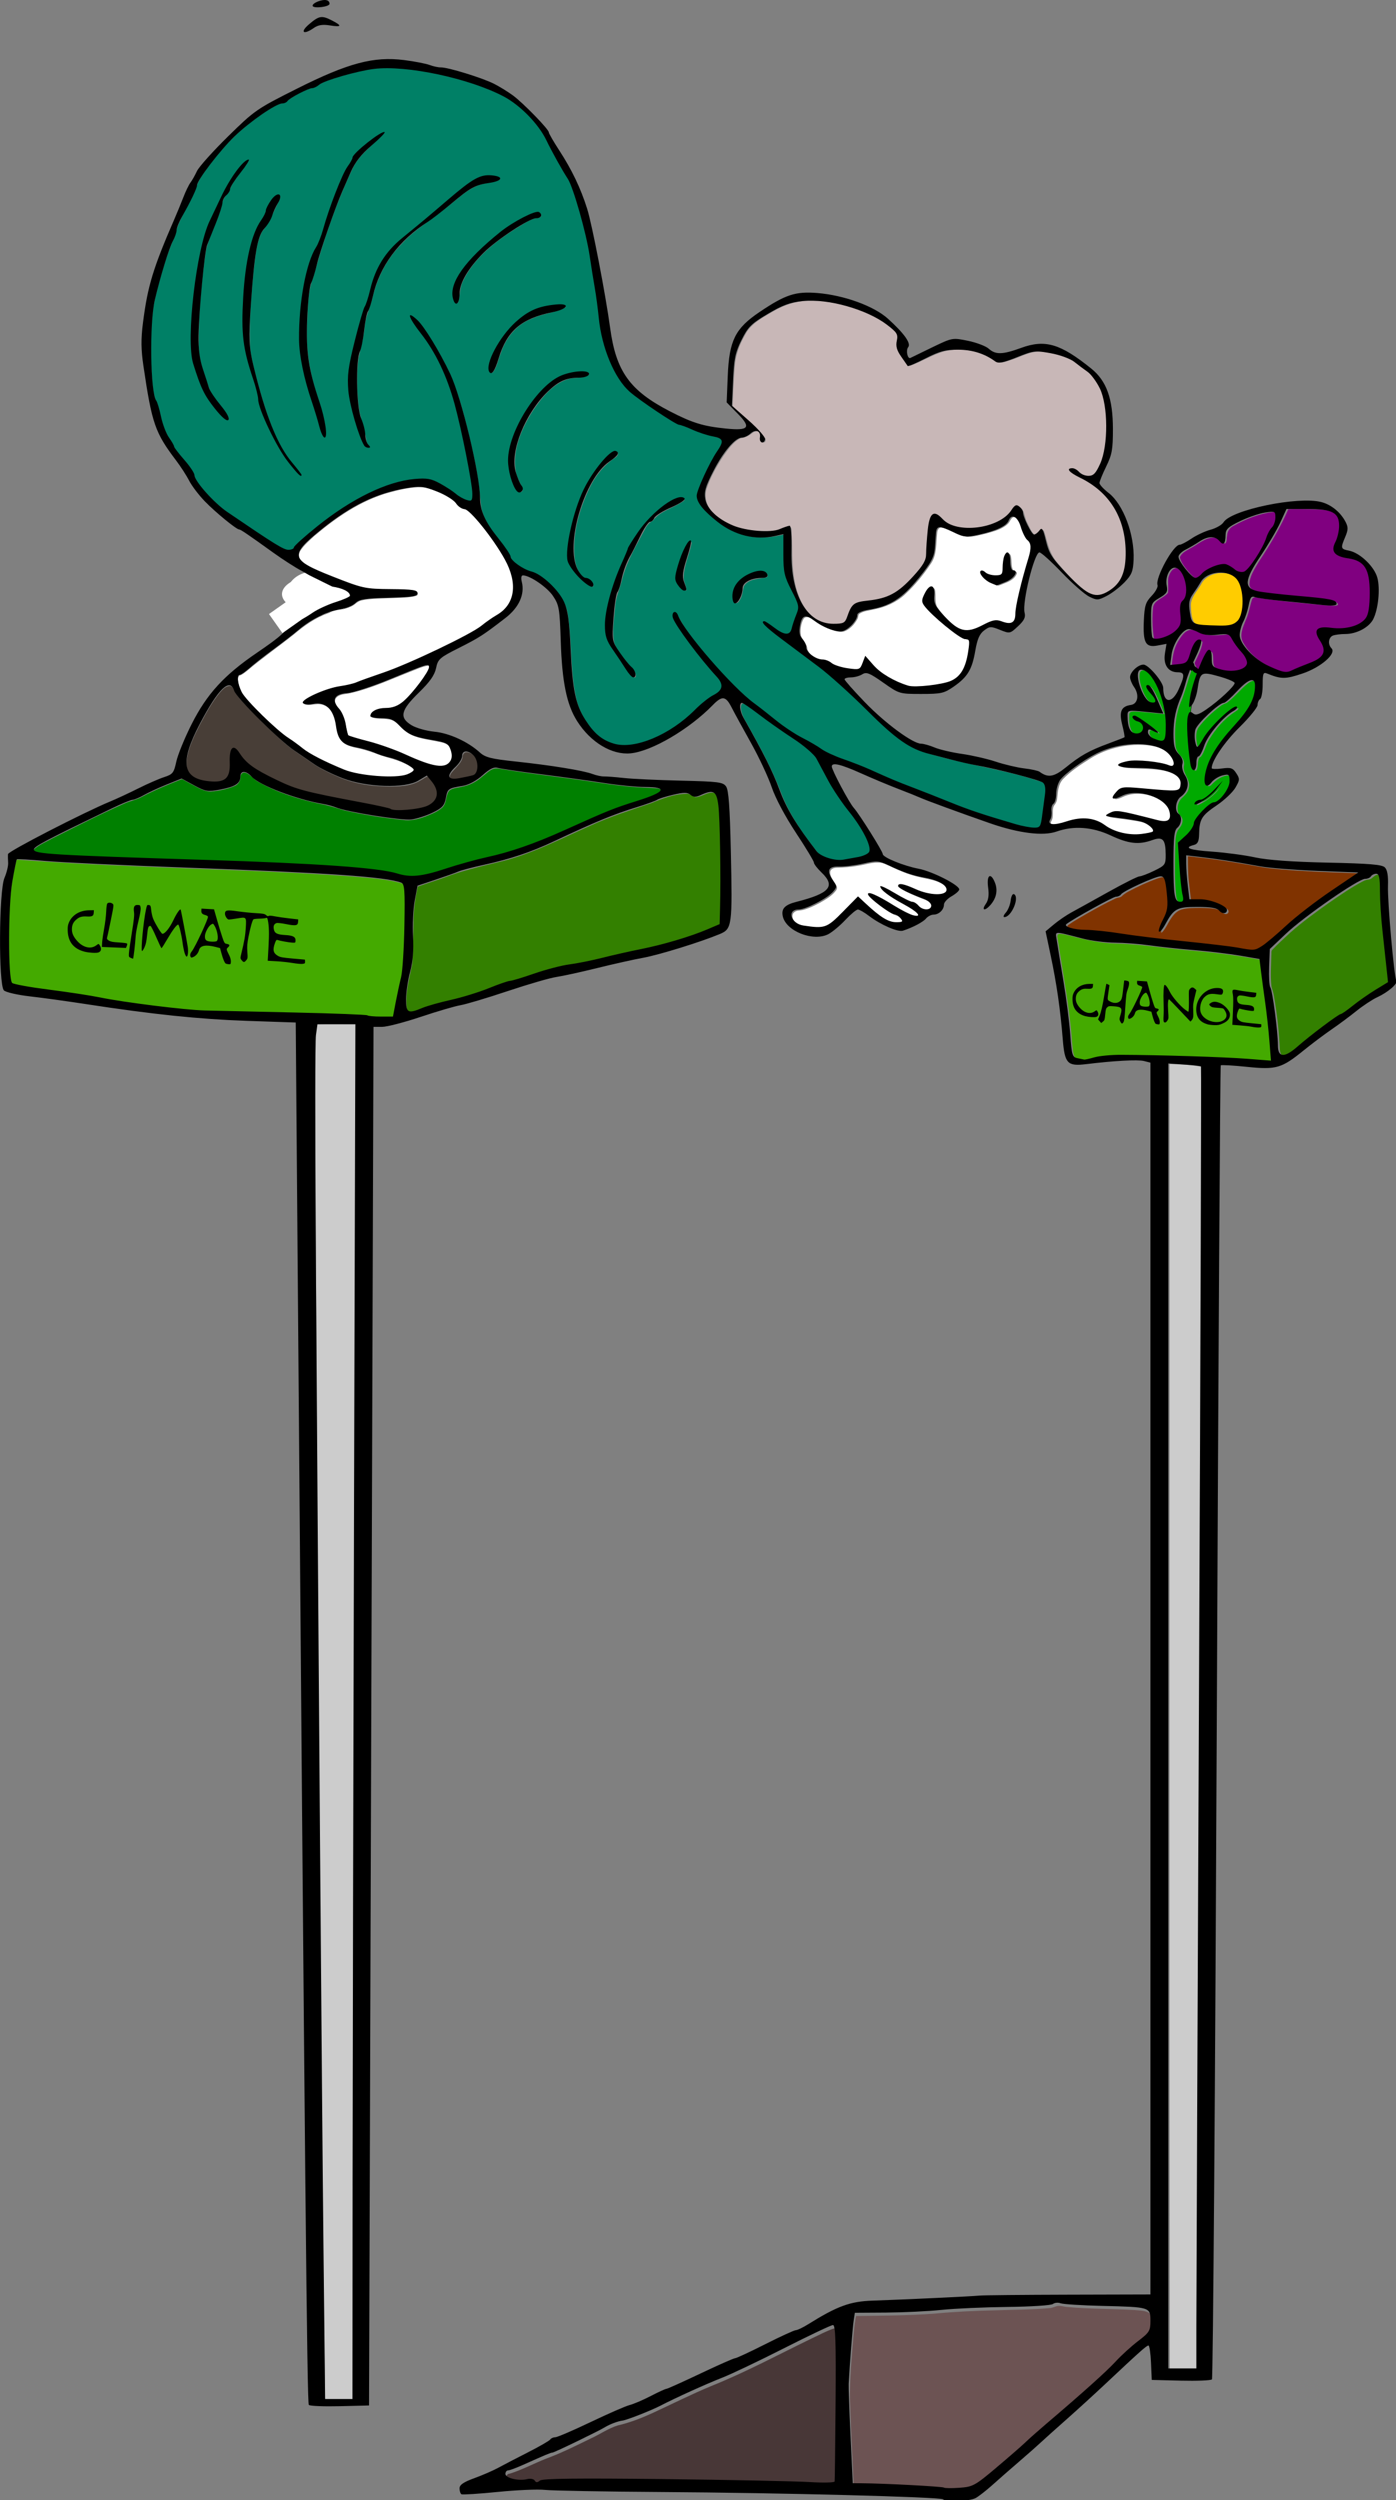 <?xml version="1.0" encoding="UTF-8"?>
<svg width="164.37mm" height="294.25mm" version="1.1" viewBox="0 0 164.37 294.25" xmlns="http://www.w3.org/2000/svg">
<rect x="0" y="0" width="164.37" height="294.25" fill="#808080" stroke="none"/>
<g transform="translate(-11.686 -1.99)">
<g transform="matrix(.974 0 0 .974 .307 7.793)">
<path transform="scale(.265)" d="m577.6 462.69c0.068 199.11-0.13 398.32 0.101 597.36 4.35-1.46 15.298 3.697 13.278-4.243 1.301-197.17 2.081-394.42 2.599-591.54-5.205-1.273-10.715-1.466-15.977-1.576z" fill="#ccc"/>
<path transform="scale(.265)" d="m187.71 444.56c1.029 206.08 1.513 412.18 4.544 618.24 0.043 5.809-1.788 13.665 6.896 10.72 9.126 3.084 6.523-5.677 6.712-11.495-0.193-205.84 0.864-411.79 1.281-617.57-6.462 0.069-13.04-0.134-19.433 0.099z" fill="#ccc"/>
<path transform="scale(.265)" d="m192.6 1072c-0.034 0.353-5e-3 0.714-0.015 1.07 0.039 0.168 0.253 0.077 0.375 0.1 0.129-0.018 0.358 0.056 0.402-0.119-0.017-0.142-0.164-0.226-0.22-0.354-0.149-0.223-0.254-0.473-0.383-0.705-0.038-0.059-0.121-0.043-0.159 0.01z" fill="#ccc"/>
<path transform="scale(.265)" d="m424.6 1039.2c-3.491 1.121-6.72 2.952-10.049 4.474-15.314 7.419-30.329 15.518-46.147 21.845-9.182 3.831-18.07 8.312-27.102 12.474-4.954 2.228-10.04 4.201-15.34 5.418-4.37 1.348-8.135 4.038-12.272 5.916-6.748 3.278-13.46 6.684-20.512 9.257-5.552 2.192-10.849 5.061-16.551 6.838-1.509-0.05-2.234 2.112-1.063 3.038 1.575 1.147 3.619 1.534 5.535 1.623 2.029 0.068 4.075-0.379 6.08-0.234 1.035 0.195 1.612 1.694 2.823 1.259 0.881-0.552 1.836-0.956 2.903-0.994 7.299-0.587 14.638-0.339 21.956-0.419 29.676 0.052 59.353 0.428 89.02 1.15 7.137 0.137 14.297 0.822 21.429 0.221 0.531-0.443 0.202-1.426 0.364-2.055 0.424-15.277 0.287-30.564 0.355-45.846-0.065-6.895 0.151-13.802-0.224-20.688-0.231-1.055-0.05-2.453-0.928-3.227-0.086-0.041-0.182-0.056-0.277-0.047z" fill="#483737"/>
<path transform="scale(.265)" d="m527.1 1028.9c-1.544 0.082-2.893 1.044-4.466 1.053-7.926 0.719-15.906 0.682-23.858 0.969-9.541 0.189-19.078 0.648-28.578 1.546-11.839 0.86-23.714 0.913-35.578 1.075-0.858 4.219-1.106 8.651-1.53 12.974-0.765 9.571-1.629 19.17-1.136 28.78 0.4 12.057 1.109 24.12 1.595 36.162 2.582 0.286 5.344 0.149 7.996 0.281 10.871 0.352 21.761 0.72 32.592 1.742 3.082 0.632 6.255 0.293 9.374 0.161 3.43-0.071 6.614-1.603 9.269-3.693 9.11-7.084 17.601-14.914 26.238-22.556 12.568-10.913 25.396-21.572 37.126-33.404 3.392-3.446 7.137-6.505 10.892-9.54 1.643-1.265 2.804-3.154 2.822-5.266 0.097-2.176 0.51-4.748-0.987-6.564-1.906-1.71-4.707-1.499-7.087-1.795-10.487-0.654-21.033-0.422-31.49-1.47-1.068-0.132-2.108-0.483-3.194-0.458z" fill="#6c5353"/>
<path transform="scale(.265)" d="m585.99 368.01c-2e-3 4.173 0.02 8.371 0.538 12.524 0.295 2.549 0.578 5.114 0.909 7.649 0.554 0.238 1.222 0.076 1.815 0.137 2.54 0.024 5.125-0.14 7.583 0.603 2.486 0.649 4.984 1.55 7.058 3.099 0.607 0.382 0.887 1.28 0.371 1.849-0.636 0.751-1.782 0.415-2.433-0.146-0.723-0.66-1.481-1.342-2.475-1.544-2.596-0.699-5.318-0.603-7.982-0.68-2.71 0.049-5.482-0.05-8.118 0.68-2.237 0.593-3.867 2.391-5.061 4.282-1.335 1.946-2.187 4.223-3.809 5.963-0.148 0.101-0.455 0.516-0.616 0.285-0.041-1.167 0.556-2.283 0.971-3.36 1.109-2.55 2.721-5.009 2.832-7.874 0.195-3.514-0.25-7.029-0.778-10.497-0.254-1.106-0.388-2.457-1.375-3.18-1.065-0.628-2.308 3e-3 -3.372 0.301-4.55 1.616-8.939 3.667-13.204 5.922-1.14 0.603-2.222 1.325-3.134 2.24-0.811 0.635-1.924 0.468-2.807 0.959-4.355 2.013-8.536 4.383-12.721 6.724-2.951 1.714-5.957 3.356-8.75 5.323-0.444 0.225-0.602 0.904-0.148 1.2 1.754 1.142 3.914 1.372 5.947 1.605 3.376 0.281 6.77 0.278 10.133 0.7 7.039 0.796 14.026 2.018 21.068 2.818 12.775 1.614 25.622 2.626 38.379 4.372 2.866 0.354 5.686 1.038 8.562 1.315 1.502 0.11 3.062-0.142 4.332-0.992 3.481-2.162 6.518-4.947 9.587-7.642 4.071-3.765 8.301-7.351 12.729-10.685 5.268-4.098 10.803-7.828 16.335-11.559 2.149-1.482 4.356-2.902 6.457-4.441-0.037-0.358-0.591-0.155-0.831-0.226-8.838-0.354-17.682-0.595-26.511-1.129-5.775-0.392-11.561-0.752-17.288-1.61-9.914-1.764-19.846-3.483-29.861-4.577-1.416-0.144-2.828-0.369-4.25-0.448l-0.079 0.039z" fill="#803300"/>
<path transform="scale(.265)" d="m270.29 327.9c-2.498 0.226-4.274 2.305-6.174 3.719-2.677 2.362-5.921 4.091-9.464 4.681-1.92 0.53-4.26 0.451-5.765 1.933-1.536 2.203-0.969 5.348-2.88 7.377-2.146 2.022-5.031 3.062-7.719 4.178-3.345 1.27-6.912 2.147-10.496 1.598-8.984-0.925-17.932-2.353-26.738-4.372-3.739-1.126-7.458-2.344-11.317-3.008-9.595-2.097-19.12-5.048-27.697-9.899-2.217-1.118-3.62-3.467-6.02-4.243-1.205-0.415-2.24 0.713-2.246 1.867 0.089 1.867-1.038 3.643-2.801 4.26-3.408 1.438-7.123 2.171-10.784 2.462-3.46-0.018-6.434-2.208-9.439-3.7-1.226-0.641-2.42-1.386-3.663-1.968-6.195 2.44-12.365 4.965-18.26 8.076-2.613 1.472-5.624 1.893-8.308 3.197-10.989 4.875-21.705 10.341-32.456 15.714-2.814 1.556-5.888 2.794-8.337 4.916-0.673 0.529-0.292 1.506 0.472 1.685 3.402 1.105 7.05 1.079 10.584 1.417 20.308 1.184 40.649 1.64 60.977 2.349 23.831 0.839 47.678 1.539 71.462 3.312 8.152 0.707 16.389 1.321 24.282 3.619 3.109 0.704 6.368 0.545 9.508 0.141 7.519-1.446 14.661-4.309 22.07-6.186 8.674-2.281 17.51-4.076 25.927-7.256 14.704-5.262 28.488-12.775 43.199-18.016 5.453-1.947 11.114-3.394 16.349-5.902 0.731-0.376 2.027-1.182 1.377-2.151-1.314-0.934-3.097-0.685-4.624-0.891-8.607-0.219-17.151-1.292-25.647-2.626-13.892-2.106-27.881-3.582-41.751-5.812-1.199-0.195-2.4-0.464-3.62-0.47z" fill="#008000"/>
<path transform="scale(.265)" d="m51.662 369.59c-2.685 10.209-3.381 20.801-3.497 31.319-0.026 8.011-0.261 16.081 0.813 24.037 0.019 1.237 0.99 2.079 2.188 2.153 10.131 2.164 20.483 3.059 30.691 4.777 11.724 2.008 23.445 4.072 35.272 5.39 11.196 1.568 22.501 1.937 33.79 2.154 19.216 0.54 38.45 0.749 57.65 1.693 4.253 0.491 8.509 1.007 12.802 0.87 0.855-0.139 2.673 0.421 2.661-0.983 1.6-8.923 4.096-17.717 4.532-26.815 0.597-10.004 0.736-20.044 0.447-30.061-0.088-1.491-0.197-3.606-2.047-3.933-7.113-1.965-14.555-2.293-21.869-2.996-32.963-2.382-66.012-3.202-99.023-4.654-17.809-0.72-35.61-1.607-53.382-2.966-0.325 0.041-0.746-0.164-1.028 0.016z" fill="#4a0"/>
<path transform="scale(.265)" d="m527.56 403.34c-1.022-0.132-1.285 1.09-1.019 1.845 2.396 15.859 5.526 31.637 6.633 47.66 0.309 2.369 0.219 4.938 1.374 7.095 0.915 0.993 2.458 1.014 3.692 1.356 2.603 0.557 5.123-0.737 7.659-1.115 5.775-1.064 11.699-0.618 17.545-0.7 18.113 0.207 36.233 0.703 54.303 2.027 2.368 0.111 4.75 0.532 7.116 0.402 0.434-0.468-0.106-1.332 0.027-1.909-0.801-11.124-2.09-22.203-3.656-33.244-0.533-3.736-0.881-7.516-1.49-11.231-1.151-0.697-2.65-0.605-3.934-0.947-10.538-1.926-21.199-3.015-31.863-3.946-10.378-0.939-20.684-2.709-31.123-2.889-6.917-0.159-13.684-1.709-20.348-3.465-1.624-0.359-3.246-0.87-4.916-0.94z" fill="#4a0"/>
<path transform="scale(.265)" d="m368.62 338.96c-2.607 0.102-4.796 2.135-7.4 2.017-1.383-0.44-2.467-1.766-4.064-1.472-5.542 0.076-10.823 2.114-15.871 4.193-9.437 3.221-18.984 6.21-28.059 10.394-13.732 6.06-27.159 13.189-41.883 16.58-8.334 2.008-16.714 3.931-24.722 7.048-3.955 1.426-8.016 2.656-11.95 4.077-1.161 5.434-2.01 10.943-1.932 16.515-0.193 6.325-0.077 12.714-0.612 19-1.352 6.647-3.349 13.453-2.407 20.293 0.103 1.13 0.981 2.225 2.227 1.923 3.53-0.524 6.745-2.275 10.205-3.103 9.11-2.45 18.369-4.515 27.125-8.121 6.295-2.548 13.002-3.797 19.392-6.089 7.123-2.471 14.511-3.976 21.936-5.199 9.866-2.025 19.62-4.554 29.489-6.574 11.293-2.5 22.441-5.958 32.943-10.773 0.731-14.425 0.411-28.883 0.108-43.316-0.298-5.019-0.04-10.18-1.407-15.062-0.388-1.381-1.599-2.552-3.118-2.333z" fill="#338000"/>
<path transform="scale(.265)" d="m672.84 376.37c-1.74-0.102-2.568 1.812-4.148 2.173-0.971 0.078-1.946 0.316-2.818 0.795-5.474 2.841-10.536 6.399-15.607 9.891-6.014 4.28-12.022 8.61-17.552 13.51-2.809 2.633-5.713 5.182-8.343 7.996-0.501 0.684-0.177 1.639-0.326 2.425-0.094 4.687-0.473 9.401 0.045 14.074 0.323 1.42 0.906 2.778 1.1 4.234 1.291 7.199 2.138 14.488 2.604 21.789 0.197 1.81-0.171 3.929 1.056 5.451 0.968 1.123 2.667 0.587 3.783 9e-3 3.283-1.799 5.868-4.578 8.838-6.816 4.567-3.601 9.131-7.23 13.989-10.434 1.583-0.85 3.172-1.702 4.585-2.835 4.437-3.442 8.958-6.786 13.775-9.682 1.536-0.988 3.19-1.857 4.663-2.904-1.003-9.76-2.175-19.506-3.072-29.274-0.501-5.715-0.534-11.46-0.812-17.188-0.13-1.071-0.098-2.481-1.117-3.132-0.204-0.078-0.427-0.08-0.643-0.082z" fill="#338000"/>
<path d="m155.57 73.978c-0.058 0.225 0.112 0.315 0.151 0.525 0.146 0.789 1.789 0.826 1.899 0.041 0.011-0.079 0.057-0.152 3e-3 -0.224" fill="none" stroke="#000" stroke-width=".714"/>
<path d="m155.66 78.667c-0.054 0.437-0.337 1.639-0.131 2.113" fill="none" stroke="#000" stroke-linecap="round" stroke-width=".365"/>
<path transform="scale(.265)" d="m587.7 283.1c-1.851 4.92-2.986 10.079-5.081 14.908-2.44 6.138-2.79 12.879-2.25 19.396 0.119 1.966 1.208 3.661 2.553 5.029 1.144 1.237 1.624 2.969 1.157 4.597-0.305 3.49 3.268 6.187 2.338 9.71-0.313 2.098-1.922 3.492-3.361 4.864-1.596 1.659-2.16 4.254-1.481 6.434 0.638 1.225 2.086 2.169 1.96 3.695 0.011 1.749-1.163 3.109-2.175 4.402-1.309 2.578-0.976 5.612-1.165 8.41-0.07 7.238-0.342 14.517 0.485 21.723 0.148 1.43 1.006 3.392 2.733 3.188 1.019 0.133 1.656-0.879 1.442-1.801-0.638-3.663-1.112-7.357-1.387-11.071-0.4-4.684-0.671-9.378-0.959-14.07 2.254-2.411 5.054-4.437 6.688-7.361 0.594-1.524 0.951-3.186 2.061-4.451 2.008-2.549 4.247-5.099 7.181-6.58 2.233-0.226 3.733-2.219 5.051-3.838 1.391-1.928 2.768-4.153 2.493-6.636 0.013-0.891 0.115-2.397-1.085-2.528-3.233-0.057-6.021 1.946-8.134 4.213-0.418 0.462-1.363 1.164-1.73 0.279-0.717-2.151-0.142-4.525 0.422-6.672 2.466-8.486 8.547-15.22 14.259-21.709 3.563-4.258 7.428-8.947 7.85-14.723-0.029-1.286 0.377-2.751-0.307-3.915-0.977-1.244-2.697-0.323-3.706 0.401-3.524 2.685-6.173 6.369-9.765 8.966-1.064 0.481-2.193 0.85-3.104 1.631-3.685 2.826-7.176 6.015-9.921 9.779-1.277 2.011-1.064 4.578-0.719 6.832 0.277 0.786 0.179 2.021 1.017 2.456 0.998-0.166 1.343-1.446 1.938-2.122 3.225-5.455 7.646-10.096 12.48-14.147 1.09-0.749 2.174-1.925 3.556-1.978 0.074 0.866-1.083 1.196-1.6 1.688-4.883 3.159-8.739 7.724-11.758 12.649-1.604 2.466-1.981 5.568-3.828 7.88-0.671 0.177-0.968 0.849-1.062 1.509-0.443 1.546-0.04 3.405-1.018 4.759-0.764 0.295-1.094-0.944-1.325-1.452-1.189-6.415-1.663-12.962-1.655-19.487 0.217-7.72 1.577-15.432 4.258-22.69-0.597-0.673-1.725-0.761-2.386-1.435-0.34-0.204-0.566-0.788-0.958-0.731zm12.694 53.873c-2.405 3.312-5.883 5.709-9.491 7.545-0.263-0.037-1.056 0.443-0.723-0.163 0.569-1.089 1.813-1.389 2.923-1.523 3.021-1.311 5.198-3.942 7.52-6.182-0.076 0.108-0.153 0.215-0.229 0.323z" fill="#0a0"/>
<path transform="scale(.265)" d="m565.51 283.19c-0.75-0.038-1.301 0.617-1.46 1.294-0.333 1.815-0.015 3.682 0.481 5.437 0.714 2.452 1.704 4.886 3.319 6.891 0.706 0.867 1.693 1.637 2.865 1.62 0.502 0.028 1.229 0.01 1.395-0.585 0.12-0.681-0.28-1.337-0.637-1.888-1.042-1.575-2.607-2.779-3.368-4.535-0.118-0.274-0.259-0.711 0.103-0.867 0.545-0.345 1.085 0.233 1.414 0.615 1.243 1.585 2.053 3.455 2.878 5.278 0.979 2.237 1.958 4.476 2.893 6.732-3.944-0.348-7.877-0.825-11.824-1.136-1.101-0.033-2.226-0.174-3.315 0.038-0.598 0.122-1.06 0.673-1.014 1.294-0.07 2.299-0.068 4.7 0.843 6.854 0.49 1.182 1.562 2.23 2.9 2.273 1.003 0.148 2.101-0.092 2.813-0.851 1.074-1.103 0.874-3.04-0.262-4.023-0.948-0.88-2.42-0.837-3.309-1.806-0.285-0.293-0.696-0.782-0.407-1.192 0.455-0.374 1.071-0.176 1.515 0.106 2.538 1.44 4.893 3.172 7.213 4.937 0.865 0.712 1.811 1.363 2.537 2.226 0.073 0.163-0.304-0.02-0.38-0.024-1.16-0.361-2.169-1.114-3.358-1.381-0.45-0.114-0.785 0.317-0.802 0.73-0.138 0.769 0.083 1.576 0.618 2.15 0.895 1.141 2.322 1.604 3.636 2.072 0.939 0.308 2.064 0.727 2.984 0.147 0.773-0.59 0.831-1.667 0.959-2.553 0.361-4.275 0.167-8.613-0.745-12.811-0.944-4.333-2.413-8.603-4.755-12.389-1.085-1.67-2.348-3.363-4.17-4.274-0.487-0.224-1.018-0.386-1.559-0.377z" fill="#0a0"/>
<path transform="scale(.265)" d="m631.78 209.7c-3.665 8.476-8.414 16.413-13.533 24.078-1.811 3.187-4.205 6.483-4.171 10.298 0.199 2.57 3.165 3.227 5.23 3.64 10.742 1.962 21.746 1.969 32.494 3.832 0.97 0.264 2.704 0.514 2.656 1.8-1.48 0.78-3.361 0.178-4.977 0.223-10.21-0.951-20.444-1.816-30.586-3.343-1.231-0.335-3.151-0.905-3.691 0.754-1.005 3.092-1.444 6.362-2.838 9.333-1.248 3.143-3.05 6.9-1.171 10.167 3.888 7.035 11.224 11.489 18.733 13.781 3.378 0.982 6.352-1.546 9.416-2.499 3.051-1.408 6.737-2.187 8.937-4.915 1.3-2.017 0.63-4.543-0.602-6.412-0.583-1.543-2.08-3.072-1.697-4.809 1.135-1.904 3.789-1.348 5.625-1.293 5.515 0.58 11.847 0.26 16.122-3.715 2.498-2.927 2.124-7.105 2.329-10.703-0.117-4.512 0.415-9.53-2.164-13.5-1.885-2.866-5.346-3.872-8.551-4.32-2.122-0.515-5.229-1.034-5.659-3.638-0.091-2.816 2.01-5.148 2.195-7.946 0.229-2.77 0.781-6.317-1.58-8.373-3.536-2.557-8.189-2.193-12.33-2.451-3.39-0.035-6.826-0.112-10.188 0.01z" fill="#800080"/>
<path transform="scale(.265)" d="m624.85 210.98c-6.338 0.711-12.392 3.175-17.936 6.25-1.807 0.85-3.023 2.626-3.042 4.638-0.278 1.11 0.056 2.736-0.941 3.521-1.635-0.896-2.942-2.818-5.052-2.709-4.248-0.078-7.437 3.242-11.038 4.993-1.691 1.002-3.849 2.043-4.534 4.01 0.736 2.902 2.882 5.236 4.779 7.472 1.01 0.869 1.973 2.373 3.41 2.405 1.421-0.417 2.56-1.414 3.496-2.481 2.932-2.15 6.524-4.01 10.231-3.632 2.728 0.785 4.65 3.666 7.719 3.41 1.426 0.235 2.1-1.554 3.095-2.355 3.862-4.567 6.57-9.972 8.825-15.467 1.154-2.274 3.221-4.26 3.128-7.006 0.095-1.107 0.18-2.868-1.32-3-0.271-0.047-0.547-0.055-0.821-0.048z" fill="#800080"/>
<path transform="scale(.265)" d="m580.63 236.57c-2.09 0.24-3.032 2.593-3.562 4.356-0.336 2.295 0.22 4.779-0.213 6.957-1.927 2.393-5.792 3.018-6.707 6.21-0.542 4.67-0.405 9.445 0.276 14.094 0.135 1.518 2.1 1.132 3.13 1.055 4.034-0.74 8.564-2.776 10.041-6.915 0.583-3.178-0.725-6.595 0.497-9.665 2.444-2.312 2.385-6.02 1.835-9.097-0.597-2.774-1.921-6.798-5.297-6.996z" fill="#800080"/>
<path transform="scale(.265)" d="m587.27 264.69c-2.837 0.342-4.432 3.18-5.821 5.366-1.968 3.345-2.544 7.309-2.816 11.111 1.051 0.386 2.406-0.122 3.546-0.129 1.79-0.169 4.063-0.302 4.853-2.25 1.353-2.816 1.705-6.282 4.007-8.562 0.444-0.382 1.786-0.62 1.584 0.334-0.494 3.265-2.224 6.28-3.587 9.261 0.405 1.204 0.81 2.807 2.377 2.848 1.182 0.204 1.024-1.675 1.604-2.287 1.008-1.897 1.732-4.075 3.221-5.647 1.072-0.371 1.19 1.348 1.23 2.046 0.194 1.893-0.328 4.686 1.746 5.726 3.764 1.606 8.127 2.05 12.038 0.726 1.488-0.635 3.259-1.946 2.686-3.799-0.925-3.579-4.227-5.822-5.921-9.002-1.03-1.601-2.251-3.786-4.497-3.529-4.035 0.199-8.347 1.021-12.084-1.005-1.318-0.574-2.69-1.249-4.163-1.207z" fill="#800080"/>
<path transform="scale(.265)" d="m601.39 238.82c-3.712-0.036-7.644 1.657-9.351 5.114-1.771 3.147-4.884 5.991-4.692 9.883 0.126 2.487 0.155 5.199 1.397 7.419 2.21 2.225 5.734 1.79 8.599 1.989 3.194-0.07 6.464 0.3 9.61-0.344 2.768-0.76 4.266-3.505 4.659-6.176 0.745-4.696 0.6-9.865-1.759-14.107-1.729-2.917-5.259-3.901-8.463-3.778z" fill="#fc0"/>
<path transform="scale(.265)" d="m234.6 199.68c-4.527 0.221-8.972 1.321-13.33 2.506-12.702 3.617-23.796 11.241-33.771 19.686-2.246 2.071-4.622 4.099-6.329 6.658-0.908 1.46-0.995 3.469 0.235 4.781 2.343 2.588 5.765 3.793 8.847 5.249 5.799 2.392 11.598 4.845 17.607 6.668 6.69 1.84 13.709 1.292 20.564 1.659 1.957 0.203 4.108-0.1 5.907 0.831 0.698 0.429 0.243 1.385-0.454 1.508-3.385 0.938-7.001 0.76-10.504 0.986-4.789 0.258-9.658 0.064-14.37 1.077-1.97 0.409-3.138 2.202-4.992 2.873-3.279 1.54-7.021 1.65-10.37 3.035-5.701 1.998-10.686 5.534-15.266 9.4-7.114 5.679-14.602 10.877-21.549 16.766-1.129 0.836-2.225 1.872-3.601 2.226-0.959 1.161-0.475 2.865-0.232 4.211 1.089 4.976 5.074 8.469 8.419 12.013 5.238 5.343 10.718 10.519 17.001 14.628 2.991 2.193 5.851 4.597 9.198 6.25 5.272 2.773 10.632 5.49 16.327 7.286 6.179 1.614 12.597 2.268 18.972 2.273 3.391-0.243 7.139-0.197 9.93-2.446 0.737-0.533 0.332-1.512-0.325-1.906-4.244-3.269-9.621-4.318-14.606-5.911-3.863-1.509-7.813-2.797-11.887-3.602-2.584-0.618-5.553-1.54-6.707-4.197-1.791-3.52-1.358-7.738-3.276-11.224-1.313-2.892-4.51-4.746-7.675-4.351-1.831 0.057-3.924 0.915-5.563-0.199-0.099-0.774 0.976-1.179 1.466-1.621 5.502-3.356 11.759-5.337 18.112-6.287 4.679-0.92 8.998-3.045 13.525-4.477 14.667-5.081 28.722-11.775 42.422-19.034 4.744-2.463 8.797-5.992 13.334-8.785 3.309-2.165 6.068-5.461 6.726-9.452 1.181-6.016-1.263-12.041-4.175-17.191-4.073-6.804-8.724-13.315-14.201-19.064-1.238-1.122-2.458-2.669-4.242-2.809-2.396-0.994-3.657-3.502-5.869-4.792-3.541-2.328-7.548-3.919-11.628-5.009-1.21-0.205-2.446-0.229-3.671-0.213z" fill="#fff"/>
<path transform="scale(.265)" d="m191.95 244.82c-2.133-0.114-3.064 2.123-3.98 3.641-1.288 2.434-3.389 4.265-4.975 6.482-0.917 1.411-1.648 3.223-1.174 4.903 0.666 0.852 1.62-0.249 2.305-0.504 2.811-1.76 5.59-3.592 8.673-4.853 3.501-1.715 7.424-2.418 10.834-4.33 1.054-0.648 0.209-2.064-0.589-2.537-3.074-2.037-6.893-2.502-10.489-2.795-0.201-7e-3 -0.403-0.013-0.604-7e-3z" fill="#fff"/>
<path transform="scale(.265)" d="m239.35 281.04c-2.93 0.432-5.612 1.85-8.377 2.85-9.104 3.567-18.07 7.745-27.663 9.812-2.11 0.398-4.825 0.371-6.134 2.393-0.926 1.958 0.744 3.852 1.856 5.321 2.634 3.33 2.752 7.726 3.933 11.63 1.22 1.083 3.005 1.23 4.496 1.782 7.257 1.905 14.427 4.125 21.303 7.142 4.877 2.027 9.715 4.439 14.977 5.278 2.302 0.368 5.293-0.018 6.396-2.385 1.025-2.408 0.399-5.441-1.329-7.371-1.917-1.605-4.606-1.651-6.935-2.222-4.56-0.893-9.561-1.467-13.138-4.736-2.37-1.896-4.384-4.913-7.694-5.08-2.432-0.365-5.005-0.012-7.341-0.852-0.427-0.583 0.325-1.344 0.719-1.787 2.046-1.892 5.061-1.606 7.622-2.008 4.038-0.329 7.149-3.245 9.692-6.136 3.076-3.549 6.158-7.206 8.264-11.432 0.416-0.645 0.612-1.995-0.397-2.18-0.083-0.01-0.167-0.021-0.251-0.016z" fill="#fff"/>
<path transform="scale(.265)" d="m506.9 213.27c-1.746 0.039-1.953 2.2-3.086 3.137-2.627 2.493-6.3 3.357-9.675 4.343-2.858 0.651-5.743 1.562-8.688 1.536-4.198-0.597-7.651-3.54-11.817-4.227-1.427-0.194-2.005 1.449-2.026 2.601-0.576 4.573-0.052 9.599-2.719 13.628-3.459 5.188-7.434 10.103-12.036 14.33-3.931 3.588-8.945 5.786-14.144 6.774-2.247 0.556-4.768 0.677-6.691 2.083-0.573 0.633-0.313 1.619-0.83 2.318-1.324 2.479-3.462 4.768-6.157 5.681-2.577 0.503-5.135-0.668-7.483-1.626-2.754-1.11-4.995-3.106-7.58-4.506-1.075-0.552-2.757-0.785-3.403 0.51-1.181 2.266-1.548 4.991-1.122 7.504 0.81 2.136 2.907 3.788 2.941 6.205 1.078 2.881 4.064 4.735 7.016 5.199 2.042 0.165 3.838 1.096 5.509 2.205 3.537 1.609 7.501 2.221 11.366 2.139 1.55-0.519 1.878-2.426 2.493-3.737 0.244-0.627 0.474-1.292 0.817-1.857 2.786 3.039 5.433 6.334 9.055 8.442 3.636 2.224 7.525 4.249 11.737 5.08 5.651 0.052 11.37-0.424 16.83-1.94 4.213-1.156 7.237-4.895 8.352-9.008 0.846-3.02 1.472-6.147 1.548-9.288 0.1-1.144-1.038-1.685-2.011-1.689-2.409-0.686-4.312-2.482-6.325-3.886-4.35-3.436-8.592-7.077-12.188-11.3-1.128-1.196-0.947-2.943-0.233-4.308 0.747-1.504 1.504-3.303 3.069-4.07 1.134-0.111 1.386 1.39 1.354 2.252 0.228 2.386-0.325 5.092 1.284 7.122 2.29 3.154 5.022 6.024 8.101 8.416 2.343 1.869 5.55 2.616 8.43 1.663 3.691-0.938 6.775-3.61 10.594-4.083 2.105 0.136 4.079 1.348 6.252 1.111 1.628 0.226 2.568-1.514 2.632-2.91 0.935-9.894 4.167-19.36 6.686-28.926 0.497-2.064 0.731-4.626-1.014-6.196-2.422-2.601-2.697-6.367-4.602-9.268-0.531-0.711-1.264-1.514-2.235-1.455zm-2.449 16.722c0.891 0.437 0.826 1.727 0.997 2.556 0.136 1.686-0.03 3.599 0.903 5.095 0.436 0.654 1.871 0.31 1.587 1.392-0.8 2.279-3.17 3.524-5.299 4.34-1.063 0.402-2.116 0.922-3.212 1.194-2.169-0.821-4.403-1.736-5.918-3.577-0.588-0.692-1.725-1.643-1.115-2.626 0.939-0.378 1.641 0.751 2.46 1.037 1.959 1.02 4.349 1.211 6.466 0.678 1.373-0.838 0.854-2.737 1.143-4.062 0.244-2.014 0.125-4.468 1.732-5.966 0.077-0.043 0.166-0.072 0.255-0.06z" fill="#fff"/>
<path transform="scale(.265)" d="m563.05 317.14c-7.768 0.119-15.524 2.304-22.061 6.542-4.251 2.695-8.541 5.49-12.026 9.157-2.165 2.39-2.318 5.751-2.632 8.782-0.096 1.256-0.664 2.383-1.48 3.315-1.046 2.226 0.128 4.922-1.207 7.077-0.444 0.736-0.155 1.843 0.819 1.874 3.999 0.47 7.663-1.73 11.559-2.199 2.826-0.337 5.824-0.367 8.529 0.576 3.475 1.22 6.191 3.898 9.747 4.95 3.745 1.285 7.765 1.792 11.695 1.207 1.653-0.284 3.491-0.278 4.959-1.154 0.52-1.053-0.697-2.003-1.377-2.637-2.915-2.532-6.925-2.671-10.543-3.292-3.058-0.539-6.235-0.607-9.219-1.426 0.552-0.786 1.721-1.088 2.566-1.516 3.128-0.641 6.317 0.343 9.373 1.001 4.716 1.027 9.34 2.58 14.138 3.189 1.381 0.24 2.95-0.662 2.96-2.172 0.311-3.599-2.441-6.581-5.394-8.209-4.843-2.643-10.871-3.698-16.147-1.755-1.409 0.595-2.857 1.425-4.403 1.49-0.408-0.687 0.488-1.437 0.843-1.992 1.11-1.418 2.603-2.804 4.538-2.659 6.254-4e-3 12.481 1.005 18.738 1.183 1.846-0.049 3.816 0.364 5.581-0.309 1.264-0.866 1.05-2.679 0.981-4.014-0.457-1.83-2.269-2.957-3.852-3.756-5.099-2.31-10.844-2.164-16.319-2.467-2.466-0.202-5.025 0.052-7.414-0.669-0.278-0.099-1.164-0.426-0.545-0.686 2.638-1.414 5.68-1.661 8.623-1.523 4.97 0.125 10.017 0.607 14.713 2.283 0.747 0.308 1.764-0.078 1.688-1.001 0.053-2.278-1.605-4.2-3.243-5.602-3.981-3.053-9.342-3.601-14.192-3.586z" fill="#fff"/>
<path transform="scale(.265)" d="m444.33 370.82c-2.996 1e-3 -5.86 1.022-8.8 1.447-3.178 0.558-6.388 0.851-9.611 0.864-1.144 0.042-2.536 0.347-3.016 1.529-0.392 1.454 0.417 2.888 1.129 4.106 0.609 1.117 1.557 2.084 1.882 3.332 0.136 1.123-0.878 1.911-1.52 2.702-1.808 1.815-4.065 3.099-6.273 4.363-2.49 1.332-5.072 2.595-7.81 3.286-1.331 0.326-2.944 0.049-4.002 1.099-0.89 0.73-0.823 2.067-0.447 3.044 0.954 2.199 3.31 3.462 5.613 3.712 2.938 0.477 5.964 0.949 8.926 0.398 2.67-0.708 4.78-2.63 6.667-4.553 3.058-3.003 6.061-6.061 9.087-9.096 3.538 3.23 6.928 6.678 10.923 9.355 1.868 1.185 3.94 2.323 6.215 2.305 0.911-0.016 1.875 0.12 2.752-0.17 0.474-0.174 0.473-0.76 0.176-1.096-0.853-1.279-2.134-2.357-3.678-2.64-2.426-1.037-4.56-2.64-6.677-4.195-1.672-1.336-3.452-2.615-4.776-4.32-0.189-0.211-0.427-0.775 0.052-0.781 1.26 0.021 2.393 0.704 3.524 1.193 5.239 2.543 9.932 6.106 15.296 8.409 1.068 0.386 2.22 0.857 3.375 0.671 0.445-0.088 0.532-0.646 0.23-0.944-1.445-1.757-3.513-2.833-5.43-3.99-3.589-2.049-7.359-3.911-10.421-6.729-0.485-0.525-1.119-1.074-1.236-1.806 0.326-0.063 0.735 0.199 1.064 0.312 4.295 1.926 8.128 4.808 12.509 6.578 0.853 0.294 1.798 0.358 2.512 0.962 1.052 0.773 1.806 1.964 3.099 2.388 1.018 0.352 2.254 0.505 3.23-0.041 0.887-0.495 1.057-1.746 0.451-2.523-1.306-1.786-3.578-2.27-5.499-3.096-2.891-1.208-5.841-2.349-8.493-4.042-0.339-0.252-1-0.658-0.619-1.144 0.522-0.567 1.393-0.268 2.054-0.158 3.802 0.997 7.213 3.146 11.09 3.91 2.01 0.438 4.1 0.588 6.148 0.386 0.971-0.188 2.196-0.494 2.583-1.523 0.299-0.995-0.225-2.01-0.995-2.63-2.294-1.976-5.325-2.758-8.216-3.399-3.794-0.736-7.573-1.632-11.148-3.116-3.017-1.161-5.875-2.69-8.879-3.877-0.971-0.368-2.006-0.52-3.043-0.482z" fill="#fff"/>
<path transform="scale(.265)" d="m413.89 114.67c-6.273-0.143-12.36 1.942-17.69 5.145-4.696 2.746-9.903 5.528-12.362 10.665-2.54 4.371-4.284 9.221-4.571 14.299-0.522 5.963-0.739 11.965-0.969 17.933 4.771 4.843 10.579 8.76 14.588 14.29 0.786 0.682 0.578 2.485-0.713 2.19-1.105-0.797-0.341-2.498-0.758-3.644-0.324-1.838-2.88-1.652-3.998-0.685-1.572 1.249-3.389 2.292-5.411 2.438-3.508 1.652-5.711 5.11-7.943 8.135-3.072 4.699-5.907 9.659-7.665 15.009-1.116 3.76 0.046 7.933 2.808 10.685 6.358 6.926 16.24 9.186 25.325 9.013 3.368 0.224 6.526-1.062 9.62-2.157 1.124-0.474 1.035 1.087 1.04 1.765 0.618 9.775-0.429 19.952 3.212 29.274 2.19 6.047 6.734 11.968 13.367 13.263 2.578 0.352 5.359 0.463 7.843-0.396 1.907-1.343 2.045-4.023 3.148-5.922 0.924-2.268 3.261-3.478 5.621-3.628 5.04-0.732 10.312-1.296 14.701-4.131 4.774-3.018 8.63-7.31 12.071-11.736 1.542-1.886 2.341-4.239 2.292-6.672 0.503-5.081 0.446-10.291 1.777-15.237 0.278-1.23 1.385-2.813 2.796-1.903 2.643 1.52 4.476 4.34 7.608 5.018 6.619 2.002 13.942 1.058 20.19-1.742 3.227-1.419 5.781-3.946 7.738-6.828 0.906-1.362 2.554 3e-5 3.085 1.018 0.975 1.772 1.043 3.895 2.041 5.679 1.049 2.04 1.843 4.489 3.749 5.9 1.46 0.241 2.265-1.597 3.286-2.318 0.626-0.54 0.841 1.308 1.159 1.895 1.172 4.368 2.262 8.953 5.285 12.48 3.958 4.691 8.137 9.281 12.964 13.097 1.956 1.495 4.278 2.732 6.825 2.37 2.97-0.081 5.577-1.963 7.736-3.851 4.621-4.449 5.132-11.354 4.931-17.395-0.261-10.222-4.529-20.51-12.505-27.098-3.709-3.368-8.451-5.183-12.55-7.967-0.47-0.201-1.305-1.399-0.195-1.287 2.303-0.385 3.603 2.047 5.569 2.785 2.187 1.236 5.326 0.503 6.394-1.877 3.62-5.961 4.358-13.105 4.232-19.938 0.094-6.865-0.331-14.107-4.008-20.121-2.631-4.843-7.564-7.751-11.96-10.788-4.496-2.342-9.601-3.368-14.617-3.831-5.086-0.338-9.559 2.612-14.285 3.978-1.944 0.531-4.275 1.776-6.062 0.197-6.877-4.728-15.841-6.228-23.925-4.291-5.388 1.559-10.191 4.661-15.425 6.556-1.397-0.918-2.062-2.69-3.101-3.975-1.394-1.89-2.464-4.15-2.084-6.559 0.156-1.87 0.385-4.099-1.281-5.418-7.21-6.571-16.612-10.244-26.021-12.341-4.237-0.894-8.567-1.395-12.9-1.338z" fill="#c8b7b7"/>
<path transform="scale(.265)" d="m219.95 8.359c-9.105 0.368-18.019 2.866-26.563 5.903-2.941 1.067-5.434 3.088-8.526 3.771-4.152 1.549-7.797 4.138-11.551 6.374-4.636 1.11-8.425 4.362-12.331 6.954-9.774 7.006-17.843 16.192-24.659 26.04-2.551 3.802-3.596 8.316-5.883 12.272-2.42 5.041-5.417 9.931-6.635 15.422-4.315 10.343-7.513 21.168-9.738 32.147-1.508 12.028-1.399 24.248-0.359 36.312 0.347 5.284 2.992 9.988 3.958 15.15 0.966 4.402 3.1 8.362 5.443 12.158 2.842 5.474 8.219 9.328 10.247 15.299 3.068 5.444 7.758 9.825 12.514 13.8 8.552 6.26 17.43 12.094 26.469 17.625 1.87 0.864 5.006 2.166 6.405-0.109 9.593-9.426 20.528-17.59 32.481-23.779 8.457-4.193 17.741-7.518 27.271-7.335 7.09 0.966 12.166 6.669 18.45 9.557 0.999 0.5 2.713 0.952 2.999-0.588 0.646-5.029-0.934-10.059-1.634-15.013-3.436-16.805-6.274-34.164-14.404-49.482-3.244-6.398-7.987-11.841-11.759-17.897-0.575-0.584-0.065-1.469 0.611-0.649 5.396 4.795 8.738 11.425 12.392 17.549 7.813 13.639 11.334 29.121 14.778 44.303 1.81 8.042 2.913 16.206 3.668 24.404 1.458 8.562 8.411 14.561 12.73 21.689 0.922 1.318 1.007 3.038 2.507 3.948 3.699 3.677 9.184 4.321 13.24 7.396 5.14 4.399 10.474 9.699 11.139 16.807 1.902 12.847 0.933 26.065 4.024 38.744 1.922 6.589 5.648 12.881 11.072 17.167 3.628 2.642 8.15 4.045 12.64 3.401 8.779-0.349 16.863-4.743 23.811-9.819 5.725-4.308 10.521-9.764 16.687-13.492 1.767-1.119 3.439-3.377 2.116-5.454-3.433-5.142-7.995-9.437-11.593-14.474-3.461-4.728-7.346-9.269-9.878-14.584-0.44-0.574-0.419-3.062 0.811-2.219 2.461 4.271 5.041 8.518 8.175 12.356 10.28 12.918 21.706 25.092 35.091 34.844 6.559 5.561 14.115 9.678 21.533 13.934 7.744 5.042 16.908 7.148 25.212 11.053 15.145 6.61 30.591 12.524 46.046 18.363 8.077 2.511 16.095 5.375 24.38 7.113 1.822 0.068 3.997 0.815 5.667-0.133 1.684-2.277 1.299-5.441 1.944-8.093 0.362-3.764 1.184-7.614 0.684-11.383-1.316-1.952-4.136-1.997-6.141-2.893-17.183-5.278-35.218-7.292-52.206-13.226-10.185-4.577-17.604-13.293-25.661-20.725-9.833-9.805-20.773-18.382-31.935-26.606-4.202-3.416-8.926-6.369-12.555-10.397 0.277-0.73 1.483 0.549 1.98 0.713 2.797 1.546 5.32 4.492 8.724 4.475 2.698-0.622 2.449-4.173 3.454-6.184 1.011-2.91 2.607-6.215 0.839-9.194-2.147-5.542-5.886-10.758-5.606-16.96-0.205-4.52-0.04-9.087-0.484-13.58-6.118 1.638-12.757 2.184-18.899 0.192-7.48-2.442-14.16-7.415-18.898-13.685-1.535-1.835-1.821-4.338-0.766-6.474 2.603-7.151 6.447-13.768 10.159-20.377 0.874-1.291 0.364-3.138-1.23-3.502-7.037-2.045-14.072-4.313-20.675-7.525-7.331-4.468-14.502-9.311-20.983-14.953-6.362-7.093-9.717-16.38-11.734-25.565-1.705-11.209-3.041-22.494-5.03-33.67-1.965-11.331-4.755-22.568-8.709-33.374-2.943-6.396-7.048-12.183-10.107-18.532-5.71-11.993-16.27-21.584-28.806-26.012-14.245-5.336-29.332-8.732-44.558-9.297-0.619-0.008-1.239-0.011-1.858 0zm-0.76 29.843c-4.762 5.493-11.337 9.6-14.394 16.462-7.479 15.736-13.08 32.324-17.744 49.085-2.807 7.285-2.49 15.248-2.966 22.917-0.521 11.845 1.959 23.582 5.773 34.737 1.321 4.926 3.201 9.986 2.768 15.145-0.601 0.72-1.143-1.137-1.327-1.57-4.229-14.158-9.954-28.223-10.215-43.189-0.014-11.688 1.294-23.505 4.835-34.673 1.714-5.046 4.726-9.547 6.075-14.741 3.065-9.333 5.912-18.864 10.601-27.538 1.308-1.97 2.284-4.142 3.469-6.143 3.817-4.029 8.096-7.864 13.036-10.471 0.022-0.009 0.074-0.027 0.09-0.019zm-61.953 12.691c-0.441 1.65-2.127 3.127-3.031 4.653-1.992 2.878-4.491 5.62-5.49 9.014-1.459 1.987-3.284 3.877-3.468 6.477-1.8 7.125-5.613 13.589-7.214 20.762-2.101 14.213-3.339 28.594-3.299 42.967 0.013 7.163 2.533 14.02 5.051 20.624 2.08 4.832 6.544 8.246 8.47 13.118 0.045 1.416-1.536-0.333-1.974-0.72-6.801-6.417-11.209-15.013-13.41-24.048-2.344-8.966-1.15-18.367-0.483-27.478 1.314-11.657 2.792-23.447 6.617-34.581 4.62-10.439 8.933-21.457 16.855-29.91 0.407-0.318 0.809-0.871 1.375-0.878zm110.09 6.979c1.647 0.112 3.778-0.039 5.038 1.104-1.675 1.527-4.347 1.459-6.442 2.091-7.55 1.102-12.846 7.143-18.667 11.467-6.75 5.483-14.401 9.908-20.21 16.489-6.826 6.843-11.174 15.78-13.244 25.161-1.256 4.296-3.11 8.437-3.423 12.965-0.447 4.778-1.849 9.35-2.783 14.029-0.967 7.943-0.708 16.058 0.46 23.964 1.087 4.579 2.571 9.05 3.254 13.716-3e-3 1.006 1.373 1.884 1.099 2.748-1.997-0.352-2.37-3-3.248-4.504-3.097-8.411-5.815-17.236-5.775-26.277 0.501-9.151 3.279-18.011 5.636-26.822 1.715-5.681 3.92-11.206 5.322-16.988 2.34-8.29 7.445-15.624 14.227-20.913 9.814-8.034 19.251-16.544 29.309-24.27 2.789-2.015 5.869-4.046 9.447-3.96zm-95.883 8.681c1.176 0.493-0.082 2.132-0.289 2.931-2.311 4.622-4.112 9.571-7.471 13.571-2.895 5.592-3.067 12.108-3.938 18.23-1.124 12.069-2.183 24.23-1.442 36.352 1.882 10.292 4.833 20.39 8.18 30.298 2.883 8.763 7.29 17.017 13.303 24.038 0.397 0.649 1.526 1.731 1.641 2.252-5.502-4.952-9.302-11.524-12.599-18.084-3.067-5.874-5.913-11.951-6.878-18.568-2.422-9.886-6.4-19.506-6.662-29.805-0.325-11.588 0.538-23.26 2.814-34.624 1.224-6.219 3.723-12.11 7.023-17.513 0.944-2.26 1.589-4.675 3.203-6.62 0.791-1.023 1.772-2.24 3.116-2.459zm118.33 8.129c1.415-0.236 1.715 1.873 0.27 2.015-4.237 0.489-7.719 3.398-11.328 5.448-9.389 6.068-18.723 13.444-23.546 23.81-1.472 2.986-1.009 6.467-2.143 9.508-0.911 0.931-1.471-1.096-1.595-1.757-1.099-6.307 3.216-11.909 7.018-16.48 8.114-8.893 17.469-17.1 28.638-21.877 0.868-0.317 1.762-0.628 2.686-0.666zm9.931 42.054c0.804 0.039 2.308-0.102 2.521 0.82-4.793 2.649-10.53 2.889-15.485 5.233-6.979 2.606-11.967 8.838-14.199 15.804-1.28 2.923-1.655 6.473-3.824 8.899-1.686-0.354-1.059-2.74-0.775-3.949 3.125-9.616 9.749-18.241 18.434-23.468 4.043-2.158 8.791-3.084 13.328-3.339zm10.089 30.636c0.973 0.041 2.716-0.058 3.085 0.972-2.803 2.044-6.678 0.959-9.847 2.101-7.005 2.262-11.79 8.476-15.808 14.298-5.152 8.182-9.522 17.928-7.816 27.811 0.43 3.033 2.518 5.543 3.085 8.489-0.602 1.759-2.567 0.361-2.882-0.864-2.997-6.193-4.057-13.501-1.782-20.116 3.243-10.311 9.081-19.985 17.228-27.155 4.052-3.582 9.407-5.316 14.737-5.535zm15.597 36.425c1.372 0.384 0.136 2.026-0.623 2.393-5.137 3.382-9.08 8.287-11.716 13.814-4.761 9.894-7.934 21.016-6.805 32.074 0.485 3.713 1.962 8.037 5.599 9.705 1.428 0.12 3.515 1.792 2.728 3.279-2.417-0.658-4.252-2.836-6.032-4.553-2.592-2.884-5.581-6.257-4.913-10.442 0.609-9.795 3.3-19.465 7.266-28.429 3.243-6.321 7.183-12.616 12.74-17.133 0.525-0.342 1.103-0.733 1.756-0.709zm30.115 20.939c1.226 5e-3 0.935 1.13 0.095 1.458-4.407 3.035-10.17 4.216-13.551 8.601-1.51 0.956-2.849 2.142-3.618 3.825-3.837 7.234-8.187 14.375-10.327 22.343-1.023 4.576-3.182 8.831-3.421 13.591-0.413 5.369-1.492 10.89-0.348 16.226 1.989 5.107 6.252 8.856 9.315 13.28 0.575 0.602 1.011 2.795-0.38 2.293-3.6-3.756-6.089-8.456-9.04-12.721-2.705-3.649-3.882-8.217-3.311-12.714 1.193-11.853 6.196-22.857 10.766-33.699 5.12-8.422 11.493-16.614 20.296-21.377 1.127-0.46 2.278-1.112 3.525-1.105zm4.033 20.683c-1.033 5.255-3.585 10.292-3.563 15.712 0.063 1.93 1.404 3.885 1.23 5.699-1.956-0.171-3.088-2.415-3.885-4.003-1.011-2.664 0.66-5.489 1.219-8.088 1.361-3.544 2.385-7.563 5.191-10.259-0.064 0.313-0.128 0.625-0.193 0.938zm31.966 13.04c1.197-0.355 3.978 1.184 2.3 2.337-3.541 0.779-8.218 0.479-10.352 4.052-0.638 2.145-0.605 4.562-2.009 6.467-0.327 0.774-1.651 1.94-2.063 0.58-1.296-4.405 1.586-8.898 5.363-11.055 2.023-1.271 4.344-2.345 6.762-2.38z" fill="#008066"/>
<path transform="scale(.265)" d="m383.02 298.28c-1.04 0.231-0.896 1.665-0.877 2.486 0.293 3.433 2.604 6.203 4.076 9.192 5.392 9.591 10.538 19.357 14.42 29.668 3.804 9.769 9.946 18.397 16.384 26.585 2.079 2.545 5.477 3.377 8.551 4.007 3.897 0.369 7.758-0.665 11.556-1.396 1.56-0.461 3.506-0.924 4.333-2.472 0.436-1.885-0.455-3.804-1.139-5.528-2.754-6.29-7.234-11.558-11.283-17.027-4.526-6.123-7.877-12.982-11.55-19.62-2.342-3.502-5.881-5.976-9.24-8.423-6.888-4.675-13.708-9.447-20.373-14.438-1.579-1.021-3.038-2.348-4.797-3.032l-0.052-1e-3z" fill="#008066"/>
<path transform="scale(.265)" d="m148.77 290.33c-1.825 0.058-3.1 1.628-4.253 2.852-3.761 4.516-6.529 9.748-9.297 14.903-2.467 4.867-4.969 9.861-5.856 15.298-0.365 2.606-0.246 5.662 1.685 7.665 2.232 2.474 5.717 3.1 8.883 3.362 2.419 0.108 5.174 0.422 7.225-1.159 1.814-1.521 2.109-4.076 2.058-6.294 0.056-2.311-0.139-4.723 0.67-6.925 0.21-0.63 0.965-1.192 1.584-0.684 1.808 1.333 2.648 3.566 4.238 5.128 3.772 3.998 8.852 6.359 13.677 8.818 5.057 2.582 10.389 4.628 15.923 5.923 11.61 2.807 23.451 4.54 35.091 7.194 1.677 0.358 3.215 1.277 4.981 1.186 4.293 0.084 8.621-0.398 12.765-1.532 2.46-0.746 5.04-2.413 5.584-5.096 0.411-2.199-0.458-4.431-1.831-6.127-0.864-1.093-1.645-2.299-2.636-3.265-1.101 0.258-1.994 1.107-2.998 1.608-2.409 1.531-5.182 2.333-7.996 2.667-4.473 0.548-9.021 0.358-13.508-5e-3 -6.033-0.57-12.008-2.043-17.522-4.6-3.813-1.674-7.574-3.512-10.949-5.963-4.561-3.163-9.307-6.111-13.42-9.859-5.905-5.273-11.515-10.88-16.962-16.626-1.633-1.879-3.465-3.674-4.625-5.904-0.423-1.119-1.054-2.682-2.513-2.564z" fill="#483e37"/>
<path transform="scale(.265)" d="m256.97 320.52c-1.228-0.075-1.919 1.243-1.862 2.318-0.401 2.037-1.961 3.556-3.294 5.054-0.973 1.147-2.337 2.23-2.554 3.807-0.161 1.095 1.086 1.613 1.993 1.537 3.076-0.087 6.091-0.846 9.057-1.613 1.587-0.446 1.972-2.341 2.038-3.772 0.229-2.667-0.993-5.543-3.451-6.789-0.592-0.312-1.25-0.547-1.927-0.543z" fill="#483e37"/>
<path d="m49.409 68.479a3.225 2.687 0 0 1-3.053-2.821 3.225 2.687 0 0 1 3.384-2.546 3.225 2.687 0 0 1 3.057 2.818 3.225 2.687 0 0 1-3.38 2.55l0.159-2.684z" fill="#fff"/>
<path d="m50.124 68.099a4.589 2.274 0 0 1-4.345-2.387 4.589 2.274 0 0 1 4.815-2.154 4.589 2.274 0 0 1 4.351 2.385 4.589 2.274 0 0 1-4.809 2.157l0.226-2.271z" fill="#fff"/>
<path d="m125.69 296.04c-0.291-0.291-19.418-0.788-34.108-0.887-6.865-0.046-13.175-0.162-14.023-0.256-0.848-0.095-3.413 0.016-5.702 0.246-2.288 0.23-4.265 0.356-4.392 0.28-0.127-0.076-0.231-0.398-0.231-0.714 0-0.421 0.477-0.75 1.772-1.221 0.975-0.355 2.257-0.91 2.851-1.233 0.593-0.323 2.226-1.172 3.629-1.885 1.403-0.713 2.625-1.417 2.715-1.563 0.091-0.146 0.36-0.266 0.599-0.266s2.17-0.829 4.291-1.842c2.121-1.013 4.241-1.938 4.71-2.054 0.469-0.117 1.612-0.606 2.539-1.086 0.928-0.48 1.785-0.873 1.905-0.873s1.971-0.832 4.114-1.849c2.142-1.017 4.026-1.849 4.186-1.849 0.16 0 1.801-0.763 3.646-1.695 1.845-0.932 3.51-1.695 3.7-1.695 0.19 0 0.863-0.323 1.495-0.718 3.496-2.184 5.072-2.762 7.776-2.851 3.657-0.12 12.016-0.514 12.944-0.61 0.424-0.044 5.243-0.093 10.71-0.108l9.939-0.028v-148.84l-0.79-0.198c-0.741-0.186-3.683-0.027-6.958 0.376-2.296 0.282-2.614-0.056-2.853-3.029-0.287-3.564-0.737-6.686-1.457-10.096l-0.616-2.919 1.022-0.852c0.562-0.468 1.507-1.113 2.1-1.434 0.593-0.32 2.601-1.432 4.462-2.47 1.861-1.038 3.556-1.888 3.767-1.888 0.211 0 1.012-0.305 1.779-0.678 1.315-0.639 1.395-0.749 1.39-1.926-0.012-1.868-0.345-2.239-1.618-1.779-1.625 0.588-2.864 0.452-5.003-0.548-2.243-1.049-4.49-1.216-6.556-0.487-1.639 0.578-4.587 0.212-8.083-1.004-3.598-1.252-7.733-2.767-8.475-3.106-0.339-0.155-1.518-0.627-2.62-1.049s-3.113-1.265-4.469-1.872c-2.475-1.108-3.544-1.357-3.544-0.826 0 0.426 2.106 4.386 2.655 4.993 0.657 0.726 3.509 5.269 3.509 5.59 0 0.396 2.521 1.427 4.327 1.77 1.659 0.315 4.918 1.971 4.918 2.5 0 0.165-0.415 0.536-0.923 0.825-0.508 0.289-0.923 0.74-0.925 1.003 0 0.628-0.612 1.217-1.259 1.217-0.284 0-0.692 0.211-0.905 0.468-0.358 0.431-1.604 1.088-2.798 1.474-0.602 0.195-2.696-0.714-4.085-1.774-0.566-0.432-1.177-0.785-1.359-0.785-0.182 0-0.862 0.566-1.512 1.258-0.65 0.692-1.571 1.462-2.046 1.712-1.832 0.962-5.179-0.366-5.529-2.194-0.172-0.901 0.271-1.351 1.684-1.71 4.005-1.018 4.74-1.88 3.014-3.535-0.509-0.487-0.925-1.027-0.925-1.2 0-0.173-0.979-1.795-2.176-3.605-1.296-1.96-2.478-4.183-2.923-5.498-0.411-1.214-1.538-3.622-2.506-5.352-0.968-1.73-2.025-3.665-2.349-4.3-0.708-1.388-1.142-1.439-2.281-0.269-2.837 2.914-7.376 5.576-9.927 5.821-2.269 0.218-4.83-1.322-6.456-3.881-1.268-1.996-1.828-4.725-1.987-9.688-0.125-3.908-0.198-4.334-0.921-5.426-0.707-1.069-2.801-2.506-3.651-2.506-0.202 0-0.255 0.307-0.136 0.782 0.379 1.511-0.338 3.095-1.973 4.359-2.694 2.082-3.171 2.389-5.681 3.652-2.285 1.15-2.486 1.329-2.711 2.411-0.177 0.852-0.743 1.657-2.092 2.972-2.199 2.145-2.386 3.017-0.848 3.942 0.551 0.331 1.787 0.678 2.747 0.771 1.798 0.173 4.067 1.213 5.498 2.52 0.64 0.584 1.373 0.768 4.315 1.081 4.298 0.458 8.199 1.092 9.303 1.512 0.449 0.171 1.071 0.302 1.381 0.293 0.311-0.009 1.397 0.074 2.414 0.187 1.017 0.113 4.117 0.257 6.89 0.321 4.537 0.105 5.082 0.176 5.454 0.706 0.304 0.434 0.455 2.491 0.572 7.804 0.199 8.997 0.145 9.405-1.323 10.019-2.296 0.961-7.348 2.525-9.281 2.874-1.102 0.199-3.598 0.756-5.548 1.238-1.949 0.482-4.168 0.968-4.931 1.079-0.763 0.111-3.412 0.878-5.886 1.705-2.475 0.827-5.04 1.594-5.702 1.705-0.661 0.111-2.828 0.745-4.816 1.41-1.987 0.664-4.085 1.208-4.662 1.208h-1.048l-0.27 83.289-0.27 83.289-3.518 0.088c-1.935 0.048-3.627-0.021-3.761-0.155-0.212-0.212-0.472-26.863-1.377-141.27l-0.204-25.764-5.894-0.202c-5.776-0.198-11.392-0.782-19.512-2.031-2.235-0.344-5.278-0.763-6.762-0.932-1.484-0.169-2.885-0.492-3.112-0.72-0.66-0.66-0.605-11.99 0.065-13.58 0.276-0.654 0.478-1.486 0.449-1.849-0.028-0.363-0.036-0.829-0.017-1.036 0.031-0.344 9.124-5.024 12.362-6.362 0.763-0.315 2.288-1.025 3.39-1.577 1.102-0.552 2.514-1.168 3.137-1.369 1.023-0.33 1.165-0.512 1.456-1.867 0.177-0.825 1.011-2.864 1.853-4.529 1.844-3.648 3.923-5.92 7.886-8.62 3.049-2.078 3.664-2.661 4.014-3.805 0.129-0.422 0.776-1.409 1.437-2.193 0.686-0.813 1.229-1.801 1.266-2.3 0.055-0.748-0.137-0.981-1.323-1.61-0.763-0.405-2.288-1.384-3.39-2.177-3.05-2.194-3.966-2.817-4.145-2.817-0.333 0-2.851-2.062-4.136-3.386-0.729-0.751-1.583-1.871-1.898-2.488-0.315-0.617-1.035-1.732-1.6-2.478-2.533-3.342-2.91-4.431-3.937-11.388-0.295-1.995-0.309-3.268-0.057-5.239 0.567-4.445 1.214-6.575 3.812-12.556 0.316-0.728 0.801-1.907 1.077-2.62 0.276-0.713 0.66-1.505 0.853-1.759 0.193-0.254 0.545-0.878 0.783-1.387 0.238-0.509 1.925-2.391 3.751-4.183 3.221-3.162 3.466-3.332 8.338-5.777 6.164-3.094 9.27-3.923 12.943-3.458 1.255 0.159 2.643 0.427 3.086 0.595 0.443 0.168 1.059 0.3 1.37 0.293 0.845-0.019 5.013 1.265 6.42 1.978 0.678 0.343 1.718 0.985 2.312 1.425 1.254 0.931 4.315 4.08 4.315 4.439 0 0.135 0.56 1.106 1.245 2.158 1.542 2.369 2.593 4.563 3.388 7.072 0.594 1.874 2.231 10.361 2.781 14.411 0.712 5.25 2.377 7.571 7.225 10.073 2.724 1.406 4.028 1.807 6.78 2.084 2.766 0.278 3.076-0.111 1.427-1.792l-1.345-1.37 0.13-3.188c0.176-4.3 0.896-5.747 3.851-7.737 3.127-2.107 4.34-2.505 6.978-2.291 3.231 0.262 6.838 1.572 8.529 3.098 1.97 1.778 2.834 2.991 2.455 3.447-0.313 0.377-0.072 1.487 0.28 1.294 0.106-0.058 1.29-0.633 2.63-1.278 2.435-1.17 2.439-1.171 4.315-0.787 1.033 0.211 2.164 0.642 2.514 0.956 0.826 0.743 1.664 0.722 3.917-0.1 2.894-1.055 4.736-0.513 8.466 2.492 1.862 1.5 2.626 3.632 2.627 7.336 9.3e-4 2.443-0.112 3.07-0.812 4.5-0.447 0.914-0.813 1.815-0.813 2.002 0 0.188 0.499 0.729 1.109 1.202 1.778 1.38 3.145 5.035 3.015 8.064-0.06 1.407-0.225 1.817-1.096 2.724-0.564 0.587-1.532 1.329-2.151 1.648-1.055 0.544-1.189 0.549-2.129 0.08-0.551-0.275-2.045-1.589-3.318-2.919-1.274-1.33-2.483-2.419-2.688-2.419-0.613 0-2.107 6.046-1.798 7.277 0.142 0.565-0.042 0.947-0.794 1.649-0.969 0.905-0.991 0.909-2.174 0.436-1.108-0.443-1.249-0.438-1.931 0.077-0.544 0.41-0.82 1.049-1.06 2.45-0.389 2.269-0.931 3.168-2.617 4.337-1.155 0.8-1.507 0.879-3.915 0.879-2.633 0-2.655-7e-3 -4.594-1.37-1.669-1.174-2.033-1.317-2.538-1.002-0.325 0.203-0.939 0.368-1.365 0.368-0.426 0-0.773 0.104-0.771 0.231 0 0.127 1.105 1.374 2.451 2.771 2.447 2.54 5.801 5.011 6.801 5.011 0.292 0 1.028 0.208 1.636 0.462 0.608 0.254 2.096 0.602 3.307 0.774 1.211 0.172 3.054 0.595 4.095 0.941 1.041 0.346 2.586 0.71 3.434 0.809 0.848 0.099 1.68 0.283 1.849 0.408 1.022 0.756 1.732 0.639 3.166-0.521 1.801-1.457 2.827-2.032 5.172-2.897 1.008-0.372 1.873-0.71 1.923-0.751 0.05-0.041-0.071-0.716-0.268-1.5-0.403-1.602-0.126-2.239 1.047-2.406 0.846-0.12 1.042-1.223 0.384-2.163-0.266-0.379-0.483-0.915-0.483-1.19 0-0.62 0.959-1.52 1.62-1.52 0.606 0 2.387 2.103 2.387 2.819 0 1.852 1.053 1.958 1.857 0.186 0.778-1.714 0.758-2.08-0.114-2.08-1.143 0-1.757-0.908-1.536-2.271l0.189-1.164-1.096 0.206c-1.443 0.271-1.767-0.333-1.642-3.055 0.08-1.762 0.219-2.193 0.944-2.95 0.467-0.488 0.786-1.071 0.709-1.297-0.296-0.866 1.907-4.879 2.679-4.879 0.183 0 0.825-0.335 1.427-0.744 0.602-0.409 1.639-0.891 2.306-1.071 0.666-0.18 1.372-0.585 1.567-0.899 0.935-1.505 9.027-3.177 11.818-2.442 1.21 0.318 2.324 1.227 2.928 2.388 0.336 0.646 0.332 0.949-0.029 1.808-0.587 1.396-0.566 1.473 0.466 1.679 1.322 0.264 3.047 1.919 3.411 3.272 0.357 1.327 0.113 3.788-0.496 4.999-0.501 0.995-2.006 1.797-3.374 1.797-0.553 0-1.226 0.084-1.494 0.187-0.547 0.21-0.648 1.07-0.181 1.537 0.637 0.637-1.272 2.299-3.502 3.05-2.057 0.692-2.578 0.692-4.278 0.002-0.471-0.192-0.539-0.023-0.539 1.337 0 0.856-0.139 1.641-0.308 1.746-0.169 0.105-0.308 0.429-0.308 0.72 0 0.291-0.98 1.496-2.178 2.679-1.823 1.799-3.37 4.07-3.37 4.946 0 0.116 0.56 0.137 1.244 0.045 1.07-0.144 1.312-0.064 1.727 0.57 0.444 0.678 0.436 0.818-0.1 1.744-0.321 0.554-1.333 1.512-2.25 2.13-1.826 1.229-2.107 1.683-2.139 3.453-0.016 0.915-0.162 1.221-0.638 1.346-1.293 0.338-0.514 0.62 2.235 0.807 1.568 0.107 3.891 0.418 5.162 0.691 1.536 0.33 4.481 0.543 8.784 0.634 5.046 0.108 6.569 0.235 6.911 0.577 0.297 0.297 0.418 1.016 0.375 2.223-0.069 1.875 0.739 11.013 1.012 11.454 0.217 0.351-0.979 1.396-2.297 2.006-0.598 0.277-1.731 1.022-2.517 1.656-0.786 0.634-2.138 1.638-3.006 2.232-0.867 0.593-2.393 1.74-3.39 2.547-2.671 2.164-3.301 2.345-6.876 1.978-1.654-0.17-3.067-0.249-3.14-0.176-0.073 0.073-0.288 35.772-0.479 79.332-0.19 43.56-0.453 79.308-0.585 79.441-0.131 0.133-1.822 0.202-3.757 0.154l-3.518-0.088-0.091-2.08c-0.05-1.144-0.189-2.08-0.308-2.08-0.226 0-1.059 0.742-5.19 4.623-1.353 1.271-3.482 3.213-4.73 4.315-1.248 1.102-2.64 2.35-3.093 2.774-0.453 0.424-1.631 1.464-2.619 2.312-0.988 0.848-2.431 2.111-3.207 2.808-0.776 0.697-1.713 1.425-2.083 1.618-0.723 0.377-3.56 0.484-3.897 0.147zm6.418-3.818c1.5-1.263 3.087-2.642 3.526-3.066 0.44-0.424 1.56-1.418 2.49-2.209 4.457-3.791 7.343-6.383 8.449-7.586 0.667-0.726 1.881-1.829 2.698-2.452 1.361-1.038 1.485-1.24 1.485-2.435 0-1.658-0.044-1.672-5.789-1.809-2.494-0.059-4.779-0.203-5.078-0.318-0.299-0.116-0.715-0.076-0.925 0.088-0.21 0.164-2.67 0.324-5.466 0.354-2.797 0.031-6.395 0.191-7.997 0.357-1.601 0.165-4.614 0.312-6.695 0.325l-3.783 0.025-0.148 0.973c-0.127 0.837-0.469 5.173-0.598 7.599-0.022 0.424 0.079 3.301 0.226 6.395l0.267 5.625 1.12 7e-3c2.665 0.016 9.763 0.392 9.904 0.524 0.085 0.08 0.927 0.09 1.872 0.022 1.619-0.115 1.874-0.254 4.445-2.418zm-40.159 1.372c8.019 0.092 15.933 0.252 17.586 0.354 1.653 0.103 3.023 0.072 3.046-0.069 0.022-0.14 0.073-4.45 0.114-9.578 0.057-7.354-0.012-9.323-0.317-9.323-0.215 0-2.866 1.256-5.893 2.792-3.026 1.535-6.404 3.143-7.506 3.573-1.891 0.738-5.685 2.456-7.408 3.355-1.115 0.582-4.065 1.745-4.612 1.819-0.592 0.08-1.565 0.446-2.157 0.81-0.782 0.482-6.116 3.061-6.331 3.061-0.2 0-0.74 0.225-3.605 1.505-0.803 0.359-1.601 0.652-1.772 0.652s-0.312 0.191-0.312 0.424c0 0.498 1.602 0.883 2.616 0.628 0.389-0.098 0.803-0.021 0.922 0.171 0.159 0.257 0.324 0.258 0.632 3e-3 0.301-0.25 4.456-0.299 14.997-0.178zm-37.643-35.488c0.012-14.196 0.087-51.572 0.177-83.058l0.162-57.247h-4.587l-0.181 1.31c-0.1 0.72-0.116 11.087-0.037 23.037 0.34 51.517 0.757 105.98 0.944 123.2l0.201 18.569h3.307l0.015-25.811zm102 17.105c1.1e-4 -2.755 0.148-38.134 0.328-78.621 0.18-40.487 0.284-73.651 0.231-73.698-0.054-0.047-0.963-0.145-2.023-0.219l-1.926-0.134v157.68h3.39zm-12.326-153.41c0.592-0.173 2.047-0.311 3.234-0.306 4.647 0.018 12.474 0.265 15.223 0.48l2.89 0.226-0.195-2.432c-0.107-1.337-0.334-3.402-0.504-4.589-0.17-1.187-0.395-2.857-0.5-3.712l-0.192-1.554-2.352-0.404c-1.294-0.222-3.808-0.525-5.588-0.673-1.78-0.148-4.207-0.407-5.393-0.575-1.187-0.168-3.059-0.312-4.161-0.32-1.102-8e-3 -2.835-0.229-3.852-0.49-3.664-0.942-3.333-0.964-3.158 0.21 0.085 0.575 0.446 2.779 0.8 4.897 0.355 2.119 0.73 5.058 0.834 6.531 0.171 2.427 0.252 2.691 0.856 2.809 0.367 0.071 0.738 0.149 0.823 0.172 0.086 0.023 0.641-0.099 1.233-0.272zm24.575-1.322c1.472-1.298 4.954-3.911 5.212-3.911 0.108 0 0.765-0.458 1.46-1.017 0.696-0.56 1.936-1.426 2.756-1.926l1.491-0.909-0.197-1.849c-0.108-1.017-0.326-3.028-0.484-4.469-0.158-1.441-0.29-3.556-0.293-4.7 0-1.603-0.107-2.08-0.45-2.08-0.244 0-0.53 0.139-0.635 0.308-0.105 0.17-0.425 0.307-0.712 0.307-0.802-2e-3 -7.367 4.546-9.562 6.625l-1.957 1.854-0.08 2.156c-0.044 1.186 0.02 2.295 0.141 2.464 0.262 0.363 0.921 5.396 0.921 7.032 0 1.484 0.791 1.522 2.388 0.115zm-109.03-5.375c0.187-0.975 0.479-2.327 0.648-3.005 0.169-0.678 0.348-3.481 0.397-6.229 0.077-4.283 0.021-5.022-0.388-5.179-1.828-0.702-8.814-1.187-26.38-1.831-7.289-0.268-14.768-0.621-16.62-0.786-1.852-0.165-3.411-0.256-3.465-0.202-0.054 0.054-0.3 1.266-0.546 2.694-0.509 2.943-0.522 11.787-0.017 12.247 0.169 0.155 2.18 0.519 4.469 0.809 2.288 0.29 5.062 0.715 6.164 0.943 2.854 0.592 10.273 1.516 12.636 1.573 1.102 0.026 5.946 0.136 10.766 0.244 4.819 0.108 8.83 0.263 8.912 0.345 0.083 0.082 0.81 0.149 1.617 0.149h1.468l0.34-1.772zm3.231 0.72c0.573-0.239 2.129-0.676 3.457-0.971 1.329-0.295 3.386-0.93 4.573-1.413 1.187-0.482 2.331-0.878 2.543-0.878 0.212-6.1e-4 1.539-0.401 2.948-0.889 1.409-0.488 3.316-0.984 4.237-1.102 0.921-0.118 2.715-0.477 3.986-0.799 1.271-0.322 3.354-0.792 4.628-1.044 2.703-0.535 6.011-1.516 8.085-2.4l1.464-0.624 0.051-1.888c0.105-3.838-0.012-10.875-0.205-12.444-0.217-1.76-0.577-1.974-2.134-1.264-0.597 0.272-0.883 0.264-1.241-0.032-0.371-0.308-0.793-0.309-2.09-0.005-0.894 0.209-1.763 0.483-1.933 0.607-0.169 0.124-1.279 0.526-2.466 0.892-2.816 0.868-4.934 1.741-10.016 4.128-2.806 1.317-5.209 2.123-8.475 2.841-1.356 0.298-2.743 0.663-3.082 0.812-0.339 0.149-1.587 0.594-2.774 0.989l-2.157 0.719-0.341 1.822c-0.188 1.002-0.279 2.932-0.203 4.288 0.094 1.678-0.019 3.052-0.352 4.302-0.27 1.01-0.491 2.501-0.491 3.313 0 1.655 0.229 1.775 1.986 1.041zm101.5-7.488c0.46-0.29 1.77-1.394 2.912-2.455 1.141-1.061 3.568-2.939 5.393-4.173l3.318-2.245-4.931-0.191c-2.712-0.105-5.832-0.354-6.934-0.554-3.156-0.573-5.251-0.901-7.165-1.123l-1.772-0.206v1.037c0 0.57 0.09 1.765 0.197 2.655l0.194 1.618h1.319c1.221 0 3.212 0.799 3.216 1.292 0 0.467-0.567 0.524-0.925 0.092-0.274-0.331-1.017-0.459-2.655-0.459-2.483 0-2.846 0.2-3.901 2.151-0.302 0.558-0.631 0.932-0.732 0.832-0.1-0.1 0.115-0.753 0.478-1.45 0.56-1.074 0.63-1.571 0.458-3.249-0.164-1.604-0.306-1.982-0.742-1.982-0.636 0-4.537 1.781-4.787 2.186-0.096 0.154-0.371 0.279-0.612 0.279-0.336 0-5.176 2.676-5.987 3.31-0.379 0.296 0.92 0.688 2.303 0.693 0.848 3e-3 2.789 0.206 4.315 0.451 1.526 0.245 4.993 0.668 7.705 0.94 2.712 0.272 5.555 0.609 6.318 0.748 2.062 0.376 2.111 0.373 3.016-0.196zm-50.693-4.116 1.84-1.869 0.96 0.893c1.762 1.639 2.73 2.229 3.659 2.229 0.783 0 0.863-0.069 0.537-0.462-0.211-0.254-0.54-0.471-0.731-0.483-0.498-0.029-3.053-1.931-3.204-2.384-0.166-0.498 1.037 9e-3 3.164 1.335 0.848 0.528 1.861 1.043 2.252 1.145 1.228 0.319 0.589-0.422-1.179-1.366-1.742-0.931-2.768-1.718-2.768-2.124 0-0.131 0.789 0.237 1.754 0.818 0.965 0.581 1.919 1.056 2.12 1.056 0.201 0 0.538 0.208 0.749 0.462 0.499 0.602 1.541 0.597 1.541-8e-3 0-0.258-0.381-0.613-0.848-0.787-1.89-0.708-3.159-1.341-3.159-1.576 0-0.399 0.673-0.28 2.114 0.374 1.744 0.792 3.742 0.828 3.742 0.069 0-0.596-1.117-1.192-2.776-1.481-1.315-0.229-2.518-0.645-4.218-1.458-1.186-0.567-1.44-0.585-3.082-0.214-0.984 0.222-2.309 0.385-2.945 0.361-1.312-0.049-1.525 0.511-0.663 1.743 0.457 0.652 0.451 0.75-0.077 1.335-0.721 0.798-3.275 2.105-4.114 2.105-1.466 0-0.972 1.704 0.561 1.939 2.586 0.396 2.844 0.306 4.77-1.65zm41.069-2.061c-0.114-0.466-0.287-2.073-0.383-3.571l-0.175-2.724 0.964-0.88c0.53-0.484 0.964-1.151 0.964-1.482 0-0.55 1.877-2.515 2.402-2.515 0.661 0 1.912-1.643 1.912-2.511 0-0.876-0.062-0.93-0.848-0.739-0.466 0.113-1.07 0.494-1.343 0.846-0.638 0.824-1.009 0.289-0.742-1.07 0.341-1.731 1.399-3.493 3.449-5.739 1.897-2.079 2.565-3.351 2.565-4.885 0-1.083-0.782-0.836-2.19 0.691-0.703 0.763-1.409 1.387-1.569 1.387-0.586 0-3.281 2.539-3.462 3.261-0.102 0.41-0.098 1.101 0.012 1.536 0.193 0.771 0.219 0.756 1.008-0.583 0.845-1.435 3.669-4.077 4.002-3.744 0.106 0.106-0.084 0.341-0.421 0.523-1.204 0.648-3.095 2.894-3.518 4.176-0.237 0.717-0.547 1.303-0.689 1.303-0.142 0-0.259 0.339-0.259 0.752 0 1.16-0.566 1.24-0.738 0.104-0.334-2.202-0.481-4.961-0.303-5.671 0.15-0.599 0.274-0.677 0.618-0.392 0.336 0.279 0.697 0.171 1.665-0.499 1.537-1.065 3.382-2.789 3.382-3.159 0-0.153-0.855-0.516-1.899-0.806-2.169-0.603-2.275-0.539-2.594 1.569-0.108 0.713-0.399 1.545-0.646 1.849-0.406 0.499-0.432 0.422-0.267-0.785 0.238-1.74 1.751-5.663 2.247-5.828 0.26-0.086 0.385 0.228 0.385 0.965 0 1.002 0.096 1.118 1.161 1.405 1.417 0.382 2.961 0.02 3.105-0.727 0.058-0.301-0.237-0.915-0.656-1.365-0.419-0.449-0.931-1.147-1.139-1.55-0.338-0.656-0.528-0.715-1.81-0.564-0.934 0.11-1.7 0.02-2.203-0.258-0.424-0.235-0.979-0.424-1.233-0.421-0.738 0.009-1.895 1.728-2.077 3.085l-0.167 1.247 1.037-0.1c0.903-0.087 1.079-0.248 1.356-1.243 0.356-1.274 0.883-1.946 1.318-1.677 0.158 0.098-0.106 0.98-0.587 1.961-0.481 0.981-1.02 2.338-1.198 3.016-0.178 0.678-0.445 1.51-0.593 1.849-0.661 1.51-0.937 2.839-0.937 4.515 0 1.407 0.139 1.942 0.632 2.435 0.4 0.4 0.564 0.847 0.446 1.219-0.102 0.323 0.041 0.933 0.318 1.356 0.582 0.888 0.367 1.968-0.516 2.589-0.609 0.429-0.778 1.745-0.264 2.063 0.46 0.285 0.372 1.258-0.154 1.695-0.365 0.303-0.462 1.181-0.462 4.173 0 4.083 0.12 4.764 0.839 4.764 0.352 0 0.415-0.205 0.257-0.848zm1.516-11.161c0.108-0.176 0.413-0.319 0.677-0.319 0.264 0 0.976-0.52 1.583-1.156l1.103-1.156-0.786 1.069c-0.691 0.94-3.092 2.395-2.577 1.562zm-90.626 8.011c1.539-0.504 3.769-1.125 4.956-1.38 2.841-0.611 5.812-1.641 9.4-3.259 5.288-2.385 5.98-2.664 8.856-3.567 3.394-1.067 3.725-1.662 0.93-1.67-1.059-0.004-3.244-0.214-4.854-0.469-1.61-0.255-5.055-0.732-7.654-1.061-2.6-0.328-4.998-0.683-5.329-0.788-0.425-0.135-0.956 0.129-1.804 0.895-0.734 0.663-1.659 1.162-2.376 1.282-1.806 0.301-1.853 0.335-2.069 1.487-0.168 0.895-0.439 1.195-1.585 1.75-0.76 0.368-1.918 0.741-2.573 0.829-1.143 0.153-7.847-0.918-9.123-1.458-0.339-0.143-1.032-0.331-1.541-0.417-3.225-0.545-7.699-2.248-8.642-3.29-0.691-0.763-1.374-0.775-1.374-0.024 0 0.834-0.613 1.227-2.456 1.577-1.49 0.283-1.75 0.24-3.136-0.515l-1.512-0.823-1.764 0.71c-0.97 0.39-2.223 0.969-2.783 1.286-0.561 0.317-1.181 0.577-1.379 0.577-0.198 0-1.334 0.47-2.525 1.046-8.103 3.912-9.408 4.6-9.408 4.963 0 0.536 2.185 0.669 20.495 1.244 13.8 0.433 21.214 0.956 23.423 1.65 1.601 0.504 2.948 0.371 5.831-0.572zm49.899-1.413c0.649-0.118 1.256-0.412 1.349-0.654 0.26-0.679-0.833-2.825-2.481-4.872-0.821-1.019-1.931-2.67-2.466-3.667-0.535-0.998-1.186-2.215-1.446-2.704-0.26-0.489-1.509-1.565-2.774-2.39-1.265-0.825-3.132-2.138-4.149-2.917-1.017-0.779-1.953-1.419-2.08-1.421-0.356-0.005-0.265 0.999 0.159 1.748 2.473 4.37 3.552 6.527 4.386 8.769 0.854 2.295 2.022 4.228 4.478 7.412 0.503 0.652 2.22 1.193 3.228 1.017 0.339-0.059 1.148-0.204 1.797-0.322zm35.604-3.071c0.263-0.263-0.609-1.008-1.429-1.22-0.461-0.119-1.67-0.314-2.687-0.432-1.741-0.203-1.804-0.238-1.079-0.602 0.778-0.391 1.022-0.354 5.747 0.855 1.292 0.331 1.738 0.016 1.472-1.041-0.426-1.696-3.855-2.824-5.734-1.886-1.188 0.593-1.472 0.395-0.687-0.479 0.543-0.604 0.779-0.638 3.054-0.434 4.596 0.413 4.612 0.411 4.715-0.479 0.142-1.225-1.809-1.981-5.093-1.975-2.627 0.005-3.279-0.411-1.294-0.825 1.058-0.221 3.973 0.074 4.985 0.503 0.975 0.414 0.627-0.966-0.434-1.721-1.733-1.234-5.616-1.093-8.34 0.301-1.647 0.843-3.876 2.468-4.387 3.198-0.262 0.374-0.476 1.126-0.476 1.671 0 0.546-0.147 1.083-0.326 1.194-0.179 0.111-0.288 0.501-0.241 0.866 0.048 0.365-0.016 0.828-0.141 1.028-0.415 0.667 0.397 0.765 1.979 0.24 1.827-0.607 3.403-0.447 4.643 0.47 1.107 0.818 2.871 1.24 4.399 1.052 0.672-0.083 1.281-0.21 1.354-0.283zm-13.364-1.919c0.104-0.805 0.26-1.96 0.345-2.567 0.099-0.704 0.012-1.222-0.247-1.433-0.394-0.322-5.646-1.685-8.108-2.105-0.678-0.116-1.996-0.414-2.928-0.663-0.932-0.249-2.137-0.563-2.678-0.697-2.349-0.585-4.036-1.76-7.515-5.233-1.962-1.958-4.597-4.332-5.856-5.275-1.259-0.943-3.295-2.467-4.523-3.387-1.981-1.483-2.614-2.141-2.06-2.141 0.096 0 0.629 0.347 1.185 0.77 1.252 0.955 1.911 0.979 2.118 0.077 0.087-0.381 0.339-1.136 0.559-1.677 0.369-0.906 0.322-1.135-0.585-2.894-0.865-1.677-0.985-2.209-0.985-4.357v-2.447l-1.002 0.228c-2.389 0.545-4.885-0.069-6.964-1.712-1.722-1.361-2.513-2.353-2.513-3.151 0-0.644 1.551-4.028 2.445-5.332 0.887-1.295 0.803-1.595-0.519-1.843-0.636-0.119-1.738-0.481-2.449-0.805-0.711-0.324-1.43-0.588-1.598-0.588-0.375 0-4.801-2.957-5.976-3.993-1.845-1.625-3.385-5.309-3.744-8.951-0.108-1.102-0.32-2.697-0.47-3.544-0.15-0.848-0.439-2.65-0.641-4.006-0.406-2.721-1.976-8.233-2.627-9.227-0.674-1.028-1.943-3.312-2.604-4.684-0.938-1.947-3.152-4.214-5.142-5.266-4.16-2.197-11.749-3.813-15.66-3.336-2.051 0.251-6.042 1.399-6.65 1.914-0.268 0.226-0.645 0.412-0.838 0.412-0.461 0-2.79 1.217-3.01 1.573-0.094 0.152-0.368 0.276-0.609 0.276-0.746 0-3.905 2.176-5.781 3.982-1.76 1.694-4.531 5.309-4.531 5.91 0 0.347-0.796 2.01-1.797 3.755-0.368 0.641-0.668 1.382-0.668 1.647 0 0.265-0.199 0.851-0.442 1.3-0.469 0.867-1.529 4.317-2.192 7.136-0.661 2.807-0.545 11.249 0.167 12.174 0.131 0.17 0.394 1.052 0.586 1.962 0.192 0.909 0.624 2.04 0.961 2.513 0.337 0.473 0.612 0.955 0.612 1.073 0 0.117 0.555 0.844 1.233 1.614s1.233 1.604 1.233 1.854c0 0.705 2.357 3.349 3.953 4.435 5.772 3.928 6.825 4.579 7.409 4.579 0.362 0 0.657-0.131 0.657-0.29 0-0.16 1.283-1.318 2.851-2.573 4.169-3.338 8.393-5.39 11.716-5.691 1.504-0.136 2.027-0.045 3.098 0.542 0.709 0.388 1.566 0.947 1.905 1.242 0.339 0.295 0.928 0.631 1.31 0.746 0.615 0.186 0.693 0.102 0.693-0.74 0-1.205-1.296-7.745-2.155-10.876-0.928-3.382-2.298-6.245-4.07-8.505-1.558-1.986-1.79-2.897-0.407-1.598 0.841 0.79 2.708 3.852 3.95 6.478 1.38 2.917 3.607 12.182 3.607 15.005 0 1.517 0.634 2.913 2.211 4.869 0.818 1.015 1.488 2.011 1.488 2.213 0 0.476 1.502 1.545 2.538 1.805 1.227 0.308 3.257 2.206 3.923 3.667 0.457 1.004 0.642 2.335 0.796 5.75 0.219 4.833 0.598 6.654 1.769 8.489 1.064 1.668 2.019 2.462 3.476 2.892 2.49 0.734 6.78-1.062 9.787-4.097 0.708-0.714 1.701-1.507 2.207-1.762 1.176-0.592 1.3-1.28 0.406-2.246-2.012-2.175-4.921-6.074-5.273-7.066-0.104-0.291-0.054-0.612 0.109-0.713 0.163-0.101 0.386 0.068 0.496 0.375 0.684 1.92 6.579 8.716 9.236 10.648 0.528 0.384 1.698 1.298 2.599 2.032 0.902 0.734 2.334 1.687 3.184 2.117 0.849 0.43 1.898 1.043 2.33 1.361 0.432 0.318 1.618 0.865 2.635 1.216 1.017 0.351 2.473 0.92 3.236 1.264 2.503 1.129 3.212 1.427 5.239 2.197 1.102 0.419 3.113 1.212 4.469 1.762 2.248 0.913 3.929 1.475 7.859 2.63 0.763 0.224 1.76 0.417 2.216 0.428 0.761 0.019 0.844-0.099 1.018-1.443zm-50.334-17.721c-0.344-0.551-1.051-1.612-1.571-2.358-0.764-1.095-0.947-1.668-0.947-2.972 0-1.742 0.849-4.858 2.035-7.469 0.406-0.895 0.739-1.7 0.739-1.789 0-0.089 0.538-0.952 1.195-1.917 1.768-2.596 4.896-4.879 5.65-4.125 0.158 0.158-0.512 0.613-1.599 1.085-1.03 0.446-1.952 1.022-2.051 1.28-0.099 0.257-0.338 0.472-0.532 0.478-0.194 0.006-0.73 0.803-1.192 1.772-0.462 0.969-0.966 1.97-1.12 2.224-0.501 0.825-0.928 1.98-1.14 3.082-0.114 0.593-0.33 1.232-0.48 1.419-0.15 0.187-0.361 1.59-0.47 3.118-0.194 2.736-0.183 2.798 0.745 4.147 0.518 0.753 1.161 1.551 1.43 1.774 0.527 0.437 0.664 1.254 0.21 1.254-0.153 0-0.559-0.451-0.902-1.002zm12.891-8.792c0-1.133 0.71-2.095 1.996-2.705 1.147-0.545 2.042-0.507 2.242 0.094 0.08 0.24-0.164 0.385-0.648 0.385-1.324 0-2.357 0.546-2.357 1.245 0 0.791-0.533 1.837-0.935 1.837-0.164 0-0.297-0.385-0.297-0.856zm-6.607-1.383c-0.406-0.619-0.401-0.888 0.037-2.389 0.502-1.716 1.294-3.216 1.558-2.952 0.079 0.08-0.146 1.047-0.503 2.15-0.495 1.532-0.575 2.196-0.341 2.812 0.38 0.999 0.38 1.075 0.012 1.075-0.166 0-0.507-0.314-0.758-0.698zm-11.866-0.824c-0.68-0.68-1.329-1.605-1.442-2.056-0.355-1.417 0.669-6.006 1.922-8.61 1.097-2.281 3.264-4.895 3.886-4.688 0.517 0.172 0.279 0.575-0.75 1.268-3.059 2.062-5.422 10.093-3.844 13.065 0.293 0.551 0.72 1.002 0.949 1.002 0.587 0 1.223 0.818 0.827 1.062-0.172 0.106-0.868-0.364-1.548-1.043zm-7.63-10.562c-0.526-0.671-1.018-2.432-1.018-3.642 0-3.482 3.553-9.113 6.492-10.289 1.498-0.599 3.481-0.663 3.29-0.105-0.072 0.212-0.604 0.387-1.181 0.388-1.556 0.005-2.457 0.399-3.767 1.649-2.76 2.633-4.632 7.293-3.909 9.73 0.205 0.69 0.518 1.433 0.697 1.652 0.217 0.266 0.222 0.501 0.016 0.706-0.205 0.205-0.412 0.175-0.62-0.09zm-27.632-3.507c-1.391-1.772-3.589-6.376-3.589-7.517 0-0.354-0.28-1.476-0.624-2.494-1.223-3.629-1.439-5.418-1.188-9.841 0.247-4.358 1.021-7.697 2.155-9.293 0.32-0.45 0.581-0.983 0.581-1.185 0-0.202 0.294-0.781 0.654-1.286 0.793-1.113 1.518-0.742 0.793 0.406-0.252 0.4-0.558 1.073-0.68 1.497-0.121 0.424-0.548 1.121-0.948 1.549-0.833 0.891-1.207 3.012-1.631 9.238-0.274 4.03-0.227 5.107 0.328 7.397 1.444 5.958 2.874 9.528 4.671 11.663 0.62 0.736 1.127 1.395 1.127 1.464 0 0.373-0.435-0.048-1.651-1.597zm9.241-1.912c-0.689-1.114-1.786-4.907-1.932-6.674-0.148-1.802-0.016-2.826 0.774-5.988 0.524-2.098 1.068-3.97 1.209-4.161 0.141-0.191 0.437-1.109 0.659-2.042 0.627-2.637 1.822-4.562 3.874-6.241 2.651-2.169 2.824-2.314 5.548-4.642 2.989-2.555 3.878-3.049 5.264-2.926 1.504 0.133 1.335 0.673-0.284 0.911-1.722 0.253-2.277 0.556-4.619 2.524-1.047 0.879-2.319 1.864-2.828 2.188-3.485 2.221-5.825 5.381-6.623 8.944-0.188 0.841-0.456 1.673-0.595 1.849-0.139 0.176-0.35 1.216-0.469 2.309-0.119 1.093-0.346 2.231-0.505 2.527-0.529 0.988-0.436 6.758 0.131 8.081 0.281 0.656 0.511 1.565 0.511 2.019s0.166 0.992 0.37 1.195c0.266 0.266 0.272 0.37 0.019 0.37-0.193 0-0.42-0.11-0.502-0.244zm-5.432-2.299c-0.182-0.72-0.59-2.073-0.908-3.005-0.965-2.835-1.534-5.605-1.551-7.551-0.038-4.486 0.847-9.262 2.068-11.153 0.239-0.371 0.619-1.342 0.845-2.157 0.72-2.609 2.31-6.696 2.941-7.558 0.336-0.459 0.611-0.953 0.611-1.098 0-0.514 3.597-3.356 3.884-3.069 0.076 0.076-0.65 0.81-1.611 1.631-1.236 1.056-1.968 1.995-2.498 3.203-0.412 0.94-0.87 1.986-1.018 2.325-0.837 1.915-2.728 7.354-3.06 8.797-0.212 0.925-0.532 1.959-0.711 2.297-0.179 0.339-0.391 2.315-0.471 4.392-0.151 3.92 0.16 6 1.484 9.94 0.711 2.114 1.03 4.315 0.627 4.315-0.165 0-0.449-0.589-0.63-1.31zm-12.626-2.185c-1.284-1.609-1.717-2.505-2.631-5.443-0.903-2.9 0.369-13.882 1.997-17.243 0.128-0.263 0.758-1.588 1.4-2.944 1.096-2.312 2.696-4.469 3.315-4.469 0.151 0-0.293 0.712-0.985 1.581-0.692 0.87-1.259 1.754-1.259 1.966 0 0.211-0.208 0.557-0.462 0.768-0.254 0.211-0.462 0.609-0.462 0.885 6.99e-4 0.276-0.362 1.403-0.806 2.505-0.444 1.102-0.917 2.281-1.052 2.62-0.304 0.768-0.976 7.839-1.04 10.941-0.031 1.531 0.144 2.884 0.517 4.006 0.311 0.932 0.645 1.972 0.743 2.311 0.098 0.339 0.732 1.286 1.408 2.104 0.779 0.942 1.122 1.595 0.937 1.781-0.186 0.186-0.78-0.317-1.62-1.369zm33.163-4.448c-0.554-0.896 1.234-4.261 3.206-6.034 1.546-1.39 2.753-1.91 4.887-2.107 1.787-0.165 1.417 0.558-0.482 0.939-3.733 0.75-5.478 2.252-6.481 5.58-0.454 1.508-0.85 2.076-1.131 1.622zm-4.39-8.87c-0.476-1.896 1.442-4.588 5.723-8.032 1.562-1.256 4.275-2.653 4.675-2.405 0.482 0.298 0.278 0.745-0.34 0.745-0.829 0-4.78 2.597-6.368 4.185-1.825 1.825-2.887 3.621-2.887 4.882 0 1.317-0.525 1.726-0.802 0.625zm-3.061 61.289c1.276-0.609 1.466-1.723 0.497-2.914l-0.592-0.728-1.026 0.616c-1.614 0.97-6.234 0.823-9.148-0.291-1.203-0.46-2.711-1.195-3.35-1.635-0.64-0.44-1.775-1.217-2.523-1.727-1.874-1.278-6.986-6.363-7.249-7.211-0.503-1.618-1.917-0.254-4.148 4.002-2.451 4.674-2.13 6.626 1.141 6.94 1.947 0.187 2.548-0.364 2.476-2.271-0.069-1.826 0.428-2.314 1.174-1.154 0.813 1.263 1.767 1.954 4.534 3.282 2.396 1.15 3.368 1.407 10.202 2.695 1.859 0.35 3.442 0.699 3.519 0.775 0.352 0.352 3.52 0.083 4.494-0.381zm5.481-3.678c0.688-0.202 0.723-1.738 0.055-2.406-0.653-0.653-1.365-0.612-1.365 0.078 0 0.309-0.347 0.888-0.77 1.286-1.173 1.102-1.022 1.654 0.385 1.405 0.636-0.113 1.398-0.276 1.695-0.363zm-7.956-0.109c0.435-0.165 0.791-0.411 0.791-0.546 0-0.336-1.797-1.246-2.928-1.483-0.509-0.106-1.341-0.377-1.849-0.602-0.509-0.224-1.479-0.506-2.157-0.627-1.692-0.3-2.226-0.864-2.465-2.6-0.274-1.995-1.241-2.933-2.733-2.654-0.621 0.117-1.153 0.069-1.266-0.113-0.258-0.417 2.785-1.791 4.495-2.029 0.744-0.104 1.63-0.312 1.969-0.463 0.339-0.151 1.802-0.678 3.251-1.17 3.158-1.073 10.626-4.642 11.88-5.678 0.492-0.406 1.327-0.989 1.855-1.295 2.208-1.278 2.565-3.808 0.952-6.726-1.416-2.56-4.247-6.074-4.894-6.074-0.301 0-0.752-0.312-1.002-0.693-0.25-0.381-1.273-1.018-2.273-1.415-1.607-0.638-2.03-0.687-3.636-0.423-3.678 0.604-6.726 2.074-10.339 4.985-3.92 3.159-3.805 3.671 1.278 5.677 3.714 1.465 3.968 1.521 7.088 1.549 2.658 0.024 3.236 0.111 3.236 0.491 0 0.378-0.631 0.478-3.477 0.55-2.872 0.072-3.575 0.185-4.037 0.647-0.308 0.308-1.148 0.653-1.867 0.768-1.604 0.257-3.501 1.193-5.001 2.468-0.621 0.528-1.986 1.585-3.032 2.348-1.046 0.763-2.331 1.768-2.855 2.234-0.524 0.466-1.067 0.848-1.206 0.848-0.406 0-0.292 1.059 0.225 2.095 0.482 0.966 4.262 4.662 5.686 5.56 0.424 0.267 1.18 0.818 1.681 1.225 0.822 0.667 2.628 1.596 5.004 2.572 1.864 0.766 6.254 1.097 7.626 0.575zm5.216-1.609c0.22-0.35 0.229-0.803 0.03-1.37-0.263-0.749-0.529-0.886-2.3-1.184-2.256-0.38-2.911-0.681-3.982-1.825-0.581-0.621-1.043-0.799-2.08-0.799-0.733 0-1.333-0.111-1.333-0.247 0-0.562 0.811-0.986 1.887-0.986 0.78 0 1.446-0.251 2.08-0.784 1.107-0.932 3.122-3.608 3.122-4.147 0-0.474-0.206-0.411-4.825 1.497-2.061 0.851-4.348 1.59-5.082 1.643-1.563 0.113-1.919 0.824-0.948 1.896 0.332 0.366 0.685 1.203 0.785 1.86 0.1 0.657 0.245 1.257 0.322 1.335 0.077 0.077 1.165 0.403 2.417 0.724 1.252 0.321 3.241 1.024 4.418 1.563 3.436 1.572 4.884 1.79 5.488 0.825zm86.491-4.405c0-3.023-1.622-6.629-2.982-6.629-1.014 0 0.132 3.74 1.21 3.948 0.72 0.139 0.679-0.29-0.109-1.137-0.356-0.382-0.562-0.78-0.457-0.885 0.295-0.295 0.7 0.251 1.396 1.881l0.639 1.495-2.16-0.217c-2.124-0.213-2.16-0.205-2.156 0.508 0.012 1.464 0.349 2.112 1.11 2.112 0.943 0 1.041-1.21 0.118-1.452-0.592-0.155-0.88-0.706-0.369-0.706 0.287 0 2.834 1.834 2.834 2.041 0 0.076-0.277-0.01-0.616-0.192-0.495-0.265-0.616-0.234-0.616 0.153 0 0.266 0.312 0.608 0.693 0.762 1.357 0.545 1.464 0.422 1.464-1.682zm-25.966-5.285c1.177-0.527 1.784-1.57 2.086-3.583 0.199-1.325 0.162-1.46-0.393-1.46-0.587 0-4.112-2.891-4.94-4.051-0.329-0.461-0.313-0.72 0.096-1.509 0.632-1.222 1.248-1.034 1.13 0.345-0.076 0.88 0.129 1.288 1.236 2.47 1.745 1.862 2.659 2.075 4.585 1.068 1.232-0.644 1.642-0.726 2.33-0.464 1.167 0.444 1.654 0.162 1.654-0.957 0-0.846 0.695-3.8 1.56-6.631 0.394-1.289 0.364-1.844-0.123-2.248-0.227-0.188-0.579-0.899-0.783-1.579-0.378-1.261-1.131-1.651-1.471-0.763-0.249 0.648-1.469 1.23-3.544 1.69-1.6 0.355-1.852 0.333-3.102-0.272-1.773-0.858-2.078-0.831-2.151 0.189-0.033 0.466-0.085 1.194-0.114 1.618-0.083 1.171-0.439 1.849-1.937 3.691-2.069 2.544-3.52 3.458-6.133 3.865-0.751 0.117-1.31 0.372-1.31 0.597 0 0.746-1.268 2.018-2.011 2.018-0.867 0-2.169-0.529-3.193-1.298-1.082-0.812-1.484-0.682-1.716 0.558-0.151 0.803-0.074 1.257 0.274 1.642 0.265 0.293 0.482 0.757 0.482 1.03 0 0.607 1.15 1.457 1.97 1.457 0.33 0 0.82 0.191 1.087 0.425 0.268 0.234 1.145 0.519 1.951 0.635 1.399 0.201 1.479 0.173 1.791-0.648l0.326-0.859 0.983 1.131c0.845 0.972 2.57 1.987 4.219 2.481 0.829 0.249 4.136-0.128 5.162-0.587zm4.844-11.808c-0.779-0.316-1.534-1.193-1.261-1.466 0.112-0.112 0.367-0.039 0.568 0.162 0.201 0.201 0.753 0.365 1.228 0.365 0.748 0 0.863-0.12 0.863-0.899 0-0.495 0.084-1.119 0.187-1.387 0.328-0.854 0.737-0.525 0.737 0.591 0 0.593 0.139 1.079 0.308 1.079 0.762 0 0.2 0.962-0.808 1.383-0.614 0.257-1.134 0.458-1.156 0.447-0.022-0.01-0.322-0.134-0.666-0.274zm36.459 10.5c0.294-0.149 1.229-0.535 2.076-0.857 1.74-0.66 2.073-1.399 1.218-2.703-0.843-1.286-0.411-1.773 1.362-1.538 1.801 0.239 3.542-0.256 4.199-1.195 0.315-0.45 0.463-1.422 0.463-3.041 0-2.878-0.621-3.863-2.62-4.157-1.658-0.244-2.118-0.84-1.528-1.981 0.247-0.478 0.449-1.353 0.449-1.945 0-1.603-0.822-2.036-3.868-2.036h-2.498l-0.739 1.618c-0.406 0.89-1.478 2.712-2.38 4.049-1.972 2.92-2.057 3.884-0.376 4.262 0.593 0.133 2.743 0.385 4.777 0.559 4.081 0.35 4.777 0.492 4.777 0.976 0 0.216-0.603 0.26-1.772 0.13-0.975-0.109-3.09-0.323-4.7-0.477-1.61-0.153-3.154-0.368-3.429-0.477-0.392-0.155-0.549 0.057-0.72 0.965-0.12 0.64-0.414 1.543-0.654 2.006-0.24 0.464-0.436 1.192-0.436 1.618 0 1.099 1.728 2.931 3.544 3.758 1.74 0.792 2.097 0.85 2.855 0.465zm-14.167-4.741c0.614-0.574 0.713-0.907 0.593-1.993-0.098-0.88-0.012-1.418 0.279-1.656 0.953-0.791 0.176-3.974-0.97-3.974-0.638 0-1.16 1.18-0.961 2.172 0.147 0.737 0.021 0.954-0.862 1.474-1.003 0.592-1.034 0.67-1.025 2.566 0 1.075 0.077 2.074 0.159 2.218 0.249 0.435 1.999-0.071 2.786-0.806zm7.484-1.176c0.861-0.861 0.832-3.9-0.048-5.019-0.983-1.249-3.592-1.064-4.384 0.312-0.204 0.354-0.629 1.008-0.945 1.454-0.45 0.635-0.53 1.107-0.369 2.179 0.228 1.52 0.277 1.542 3.511 1.623 1.247 0.031 1.786-0.101 2.235-0.55zm-47.171-0.514c0.566-1.597 0.788-1.768 2.553-1.961 2.378-0.26 3.589-0.912 5.422-2.917 1.22-1.335 1.572-1.946 1.572-2.729 0-0.555 0.09-1.861 0.198-2.903 0.216-2.067 0.741-2.454 1.776-1.31 1.678 1.855 6.848 1.202 8.323-1.05 0.427-0.652 0.615-0.738 0.972-0.442 0.243 0.202 0.442 0.511 0.442 0.688 0 0.593 1.04 2.686 1.335 2.686 0.161 0 0.455-0.223 0.654-0.495 0.303-0.414 0.432-0.205 0.786 1.272 0.364 1.518 0.731 2.088 2.6 4.045 2.484 2.601 3.424 2.973 5.012 1.984 1.477-0.92 2.056-2.278 2.024-4.751-0.052-4.102-1.969-7.196-5.528-8.926-1.326-0.644-1.723-1.142-0.91-1.142 0.234 0 0.597 0.208 0.808 0.462 0.211 0.254 0.721 0.462 1.134 0.462 0.596 0 0.886-0.3 1.413-1.464 0.991-2.187 0.968-7.034-0.042-9.102-0.396-0.811-1.061-1.712-1.478-2.003-0.417-0.291-1.141-0.834-1.609-1.205-0.477-0.378-1.726-0.837-2.834-1.041-1.884-0.347-2.088-0.323-4.112 0.487-1.68 0.672-2.233 0.777-2.617 0.496-1.281-0.939-2.768-1.407-4.493-1.414-1.507-0.006-2.233 0.188-3.924 1.05-1.141 0.582-2.112 0.997-2.158 0.924-0.045-0.073-0.404-0.592-0.797-1.151-0.522-0.744-0.661-1.254-0.52-1.898 0.171-0.777 0.029-1.006-1.193-1.939-2.44-1.863-7.158-3.188-10.196-2.862-1.53 0.164-2.442 0.501-4.223 1.561-2.001 1.191-2.379 1.566-3.16 3.138-0.752 1.513-0.909 2.256-1.025 4.867l-0.137 3.082 2.049 1.806c1.127 0.993 2.007 2.006 1.956 2.251-0.134 0.64-0.728 0.424-0.618-0.224 0.132-0.782-0.503-1.046-1.137-0.473-0.299 0.271-0.765 0.492-1.036 0.492-0.815 0-2.279 1.722-3.49 4.108-0.942 1.855-1.108 2.448-0.937 3.357 0.222 1.183 1.496 2.381 3.363 3.161 1.591 0.665 4.538 0.894 5.611 0.436 0.509-0.217 1.056-0.402 1.216-0.412 0.169-0.01 0.263 1.276 0.224 3.064-0.117 5.324 1.877 8.784 5.063 8.784 1.217 0 1.405-0.095 1.671-0.848zm-64.586-0.511c0.602-0.408 1.856-0.982 2.787-1.275 0.932-0.293 1.694-0.635 1.694-0.761 0-0.485-0.89-0.927-2.238-1.112-1.32-0.181-1.433-0.139-1.863 0.694-0.252 0.487-0.75 1.15-1.106 1.473-0.559 0.506-0.918 1.724-0.508 1.724 0.077 0 0.633-0.334 1.234-0.742zm107.43-4.669c0.567-0.683 2.369-1.378 2.998-1.156 0.292 0.104 0.764 0.388 1.049 0.632 0.285 0.244 0.77 0.358 1.079 0.255 0.583-0.196 2.316-2.849 2.722-4.167 0.128-0.416 0.422-0.946 0.654-1.178 0.232-0.232 0.422-0.776 0.422-1.21 0-0.752-0.059-0.778-1.281-0.583-0.705 0.113-2.057 0.581-3.005 1.041-1.453 0.705-1.726 0.967-1.738 1.672-0.017 1.073-0.26 1.303-0.75 0.712-0.518-0.624-1.422-0.594-2.424 0.081-0.45 0.303-1.199 0.742-1.666 0.977-0.466 0.234-0.848 0.618-0.848 0.853 0 0.559 1.595 2.551 2.043 2.551 0.191 1.2e-5 0.527-0.216 0.746-0.48zm-23.665 40.93c0.266-0.297 0.531-0.955 0.587-1.464 0.057-0.509 0.238-0.855 0.403-0.77 0.71 0.365-0.303 2.774-1.166 2.774-0.169 0-0.09-0.243 0.176-0.539zm-2.422-1.052c0.329-0.469 0.413-1.063 0.284-2.003-0.209-1.526 0.332-1.864 0.841-0.525 0.345 0.908 0.146 1.85-0.562 2.656-0.676 0.769-1.12 0.669-0.562-0.127zm-81.807-106.29c1.22-1.043 1.541-1.093 2.801-0.442 1.231 0.637 1.143 0.807-0.298 0.577-0.863-0.138-1.41-0.051-1.918 0.305-1.265 0.886-1.729 0.538-0.585-0.44zm0.442-2.197c-0.087-0.142 0.208-0.397 0.656-0.567 0.813-0.309 1.38-0.188 1.38 0.294 0 0.348-1.837 0.594-2.035 0.273z" stroke-width=".308"/>
<g transform="translate(.035 -.142)">
<path d="m144.58 117.58-0.192-0.219 0.163-0.387c0.213-0.505 0.385-1.256 0.621-2.705 0.106-0.648 0.205-1.19 0.22-1.204 0.015-0.014 0.106 0.016 0.202 0.068l0.174 0.094-0.096 0.654c-0.174 1.18-0.183 1.104 0.148 1.3 0.525 0.31 1.096 0.233 1.355-0.184 0.099-0.16 0.159-0.464 0.246-1.259 0.063-0.576 0.119-1.055 0.125-1.064 0.032-0.054 0.47 0.028 0.533 0.1 0.111 0.127 0.065 0.509-0.121 0.999-0.144 0.38-0.177 0.63-0.273 2.078-0.09 1.358-0.13 1.681-0.229 1.844-0.145 0.24-0.241 0.212-0.393-0.115-0.114-0.246-0.113-0.258 0.049-0.798 0.239-0.797 0.114-0.945-0.857-1.01-0.537-0.037-0.594-0.027-0.757 0.124-0.158 0.148-0.183 0.233-0.245 0.861-0.066 0.665-0.079 0.706-0.275 0.87l-0.206 0.173zm6.794 0.321c-0.111-0.053-0.272-0.444-0.418-1.012l-0.118-0.459-0.406-0.108c-0.93-0.248-1.459-0.156-1.577 0.274-0.077 0.281-0.293 0.542-0.535 0.647-0.173 0.075-0.218 0.075-0.261-4e-3 -0.085-0.156-0.046-0.334 0.115-0.531 0.322-0.394 1.604-3.083 1.551-3.254-0.015-0.05-0.126-0.118-0.245-0.15-0.295-0.08-0.391-0.186-0.376-0.417l0.013-0.195 1.186 0.079 0.271 0.988c0.149 0.543 0.363 1.269 0.476 1.614 0.188 0.572 0.222 0.629 0.403 0.661 0.298 0.053 0.339 0.145 0.146 0.326-0.187 0.174-0.19 0.153 0.115 0.791 0.087 0.182 0.144 0.423 0.134 0.57-0.015 0.234-0.032 0.254-0.203 0.237-0.102-0.01-0.224-0.036-0.27-0.058zm-0.84-2.133c0.209-0.183 0.07-1.06-0.243-1.53-0.087-0.13-0.103-0.133-0.269-0.038-0.242 0.137-0.575 0.726-0.597 1.057-0.027 0.404 0.106 0.526 0.606 0.56 0.234 0.015 0.454-6e-3 0.503-0.048zm1.809 1.891c-0.051-0.058-0.063-0.316-0.036-0.736 0.023-0.356 0.024-1.062 3e-3 -1.568-0.05-1.199 9e-3 -2.177 0.131-2.169 0.136 9e-3 0.385 0.35 0.652 0.895 0.276 0.562 1.228 1.662 1.807 2.089 0.198 0.146 0.377 0.266 0.397 0.268 0.06 4e-3 0.09-0.711 0.071-1.684-0.017-0.866-0.011-0.916 0.129-1.08 0.192-0.225 0.364-0.231 0.591-0.022l0.184 0.17-0.208 0.867c-0.192 0.799-0.206 0.924-0.171 1.589 0.04 0.77 4e-3 0.979-0.204 1.204l-0.131 0.142-1.261-1.331c-0.693-0.732-1.286-1.343-1.316-1.357-0.132-0.06-0.184 0.531-0.122 1.4 0.064 0.9 0.063 0.918-0.082 1.151-0.159 0.255-0.31 0.315-0.434 0.173zm-9.474-0.687c-1.03-0.276-1.553-0.944-1.572-2.008-6e-3 -0.365 0.025-0.545 0.135-0.785 0.316-0.687 1.024-1.101 1.893-1.107l0.46-3e-3 -0.016 0.244c-0.02 0.305-0.157 0.375-0.66 0.342-0.448-0.03-0.695 0.038-0.968 0.263-0.292 0.242-0.417 0.478-0.44 0.833-0.027 0.41 0.084 0.714 0.411 1.119 0.567 0.703 1.327 0.913 1.869 0.515 0.22-0.162 0.227-0.162 0.313-0.028 0.209 0.33 0.157 0.616-0.129 0.703-0.21 0.064-0.897 0.017-1.295-0.09zm14.756 0.979c-0.894-0.25-1.334-0.8-1.368-1.71-0.053-1.396 1.109-2.655 2.47-2.678 0.526-9e-3 0.762 0.106 0.775 0.378 5e-3 0.101-0.03 0.246-0.078 0.322-0.083 0.133-0.118 0.135-0.713 0.051-0.739-0.105-1.084-0.018-1.472 0.368-0.455 0.454-0.644 1.359-0.403 1.927 0.415 0.976 2.084 1.425 2.838 0.765 0.335-0.293 0.325-0.687-0.029-1.192-0.118-0.169-0.161-0.181-0.801-0.223-0.571-0.038-0.703-0.068-0.849-0.192-0.228-0.195-0.219-0.257 0.062-0.421 0.299-0.175 0.64-0.154 1.134 0.069 0.495 0.224 1.087 0.874 1.131 1.244 0.064 0.531-0.223 0.922-0.883 1.206-0.395 0.169-0.552 0.199-0.997 0.186-0.29-9e-3 -0.659-0.053-0.82-0.097zm5.213 0.276c-0.203-0.042-0.785-0.107-1.293-0.144l-0.923-0.068 0.072-1.611c0.052-1.173 0.05-1.732-0.01-2.055-0.113-0.61-0.058-0.656 0.627-0.514 0.28 0.058 0.89 0.151 1.357 0.207l0.849 0.102-0.015 0.228c-0.024 0.36-0.209 0.395-1.122 0.207-0.442-0.091-0.816-0.136-0.905-0.109-0.241 0.073-0.328 0.269-0.263 0.595 0.075 0.376 0.311 0.492 1.108 0.544 0.705 0.047 0.951 0.191 0.928 0.543-0.013 0.192-0.024 0.198-0.335 0.176-0.326-0.023-1.167-0.185-1.374-0.265-0.088-0.034-0.14 0.031-0.241 0.304-0.231 0.623-0.166 0.927 0.255 1.184 0.23 0.141 0.417 0.177 1.415 0.275l1.149 0.113 9e-3 0.179c7e-3 0.138-0.027 0.186-0.15 0.21-0.197 0.039-0.65-2e-3 -1.137-0.102z" stroke-width=".068"/>
<path d="m27.442 109.92c-0.214-0.092-0.232-0.139-0.208-0.55 0.014-0.247 0.173-1.363 0.352-2.479 0.261-1.622 0.313-2.124 0.261-2.495-0.09-0.638 0.042-0.888 0.455-0.864 0.28 0.016 0.305 0.041 0.345 0.346 0.028 0.218-0.059 0.749-0.261 1.58-0.167 0.688-0.318 1.504-0.336 1.812-0.054 0.94-0.269 2.771-0.323 2.761-0.028-6e-3 -0.157-0.055-0.285-0.111zm11.51 0.701c-0.143-0.067-0.354-0.566-0.547-1.292l-0.156-0.587-0.521-0.134c-1.195-0.307-1.872-0.183-2.018 0.37-0.095 0.361-0.369 0.698-0.678 0.836-0.221 0.099-0.279 0.099-0.334-2e-3 -0.111-0.199-0.063-0.428 0.141-0.682 0.408-0.509 2.02-3.971 1.95-4.189-0.021-0.064-0.163-0.149-0.316-0.189-0.379-0.099-0.504-0.234-0.487-0.53l0.014-0.25 1.521 0.087 0.358 1.263c0.197 0.694 0.48 1.623 0.629 2.063 0.247 0.731 0.292 0.804 0.524 0.843 0.383 0.065 0.437 0.182 0.19 0.416-0.238 0.226-0.242 0.198 0.156 1.012 0.114 0.232 0.189 0.541 0.178 0.729-0.017 0.301-0.038 0.326-0.257 0.307-0.131-0.011-0.287-0.043-0.347-0.071zm-1.102-2.725c0.266-0.237 0.077-1.36-0.33-1.958-0.113-0.166-0.133-0.169-0.346-0.046-0.309 0.178-0.728 0.937-0.752 1.362-0.03 0.518 0.141 0.674 0.784 0.71 0.299 0.017 0.582-0.013 0.644-0.068zm3.023 2.326c-0.19-0.227-0.191-0.249-0.053-0.811 0.361-1.473 0.487-2.202 0.541-3.139 0.076-1.312 0.086-1.301-1.055-1.111-0.469 0.078-0.918 0.138-0.997 0.133-0.209-0.012-0.481-0.445-0.465-0.738 0.023-0.404 0.266-0.445 1.535-0.258 0.599 0.088 1.572 0.188 2.163 0.221 0.933 0.053 1.1 0.085 1.279 0.243 0.141 0.124 0.236 0.155 0.3 0.098 0.064-0.057 0.301-0.043 0.746 0.045 0.359 0.071 1.142 0.183 1.741 0.25l1.089 0.121-0.017 0.293c-0.026 0.462-0.264 0.508-1.435 0.278-0.568-0.112-1.048-0.165-1.162-0.129-0.309 0.096-0.418 0.349-0.331 0.766 0.1 0.481 0.404 0.626 1.427 0.685 0.904 0.052 1.222 0.234 1.196 0.685-0.014 0.246-0.028 0.254-0.427 0.229-0.418-0.026-1.499-0.224-1.764-0.323-0.114-0.043-0.179 0.041-0.306 0.393-0.289 0.802-0.202 1.19 0.34 1.515 0.296 0.178 0.537 0.222 1.816 0.337l1.475 0.132 0.014 0.236c0.012 0.209-0.022 0.24-0.308 0.277-0.177 0.023-0.708-0.025-1.179-0.106-0.472-0.081-1.345-0.175-1.941-0.209l-1.083-0.062 0.094-1.673c0.09-1.606 0.067-2.519-0.081-3.232-0.057-0.273-0.096-0.32-0.222-0.264-0.084 0.037-0.444 0.074-0.799 0.082-0.356 8e-3 -0.679 0.044-0.719 0.08-0.131 0.117-0.401 1.072-0.599 2.117-0.16 0.845-0.184 1.163-0.137 1.812 0.053 0.73 0.044 0.803-0.122 1.001-0.246 0.293-0.325 0.297-0.551 0.028zm-19.004-1.046c-1.323-0.341-2.002-1.192-2.038-2.555-0.012-0.467 0.025-0.699 0.164-1.007 0.397-0.884 1.3-1.424 2.413-1.441l0.589-9e-3 -0.018 0.313c-0.022 0.391-0.196 0.483-0.842 0.446-0.575-0.033-0.891 0.056-1.238 0.349-0.372 0.314-0.529 0.617-0.555 1.073-0.03 0.526 0.116 0.914 0.54 1.429 0.735 0.895 1.712 1.154 2.402 0.638 0.281-0.21 0.29-0.211 0.401-0.039 0.272 0.421 0.209 0.787-0.157 0.903-0.269 0.085-1.149 0.032-1.661-0.1zm12.093 0.141c-0.083-0.266-0.195-0.834-0.25-1.261-0.119-0.925-0.416-2.147-0.524-2.153-0.174-0.01-0.694 0.682-1.304 1.734-0.357 0.615-0.678 1.116-0.713 1.115-0.036-2e-3 -0.325-0.607-0.643-1.344-0.318-0.737-0.627-1.343-0.687-1.346-0.256-0.012-0.314 0.144-0.41 1.109-0.074 0.745-0.155 1.121-0.321 1.487-0.122 0.269-0.256 0.465-0.299 0.436-0.151-0.105 0.179-3.588 0.466-4.922 0.139-0.648 0.153-0.671 0.366-0.633 0.202 0.036 0.227 0.092 0.288 0.656 0.037 0.339 0.144 0.797 0.237 1.016 0.285 0.669 0.981 1.797 1.114 1.805 0.292 0.017 0.877-0.705 1.311-1.619 0.394-0.829 0.801-1.425 0.894-1.307 0.04 0.05 0.736 3.716 0.854 4.495 0.085 0.559 0.022 1.15-0.127 1.189-0.057 0.015-0.169-0.188-0.253-0.457zm-9.967-1.257c0.017-0.3 0.126-1.05 0.241-1.667 0.115-0.617 0.226-1.528 0.246-2.025 0.023-0.566 0.075-0.946 0.141-1.016 0.135-0.145 0.441-0.127 0.642 0.038 0.153 0.126 0.146 0.179-0.237 2.057-0.216 1.06-0.416 1.994-0.445 2.073-0.035 0.1 0.036 0.199 0.227 0.317 0.217 0.134 0.482 0.184 1.205 0.226 0.51 0.03 0.955 0.086 0.99 0.125 0.035 0.039 0.02 0.175-0.034 0.303l-0.097 0.233-2.91-0.118z" stroke-width=".087"/>
</g>
<rect transform="matrix(.896 .443 -.43 .903 0 0)" x="71.285" y="35.216" width="4.031" height="1.431" fill="#fff"/>
<rect transform="rotate(-35.235)" x="-3.266" y="81.235" width="6.554" height="2.823" fill="#fff"/>
</g>
</g>
</svg>
